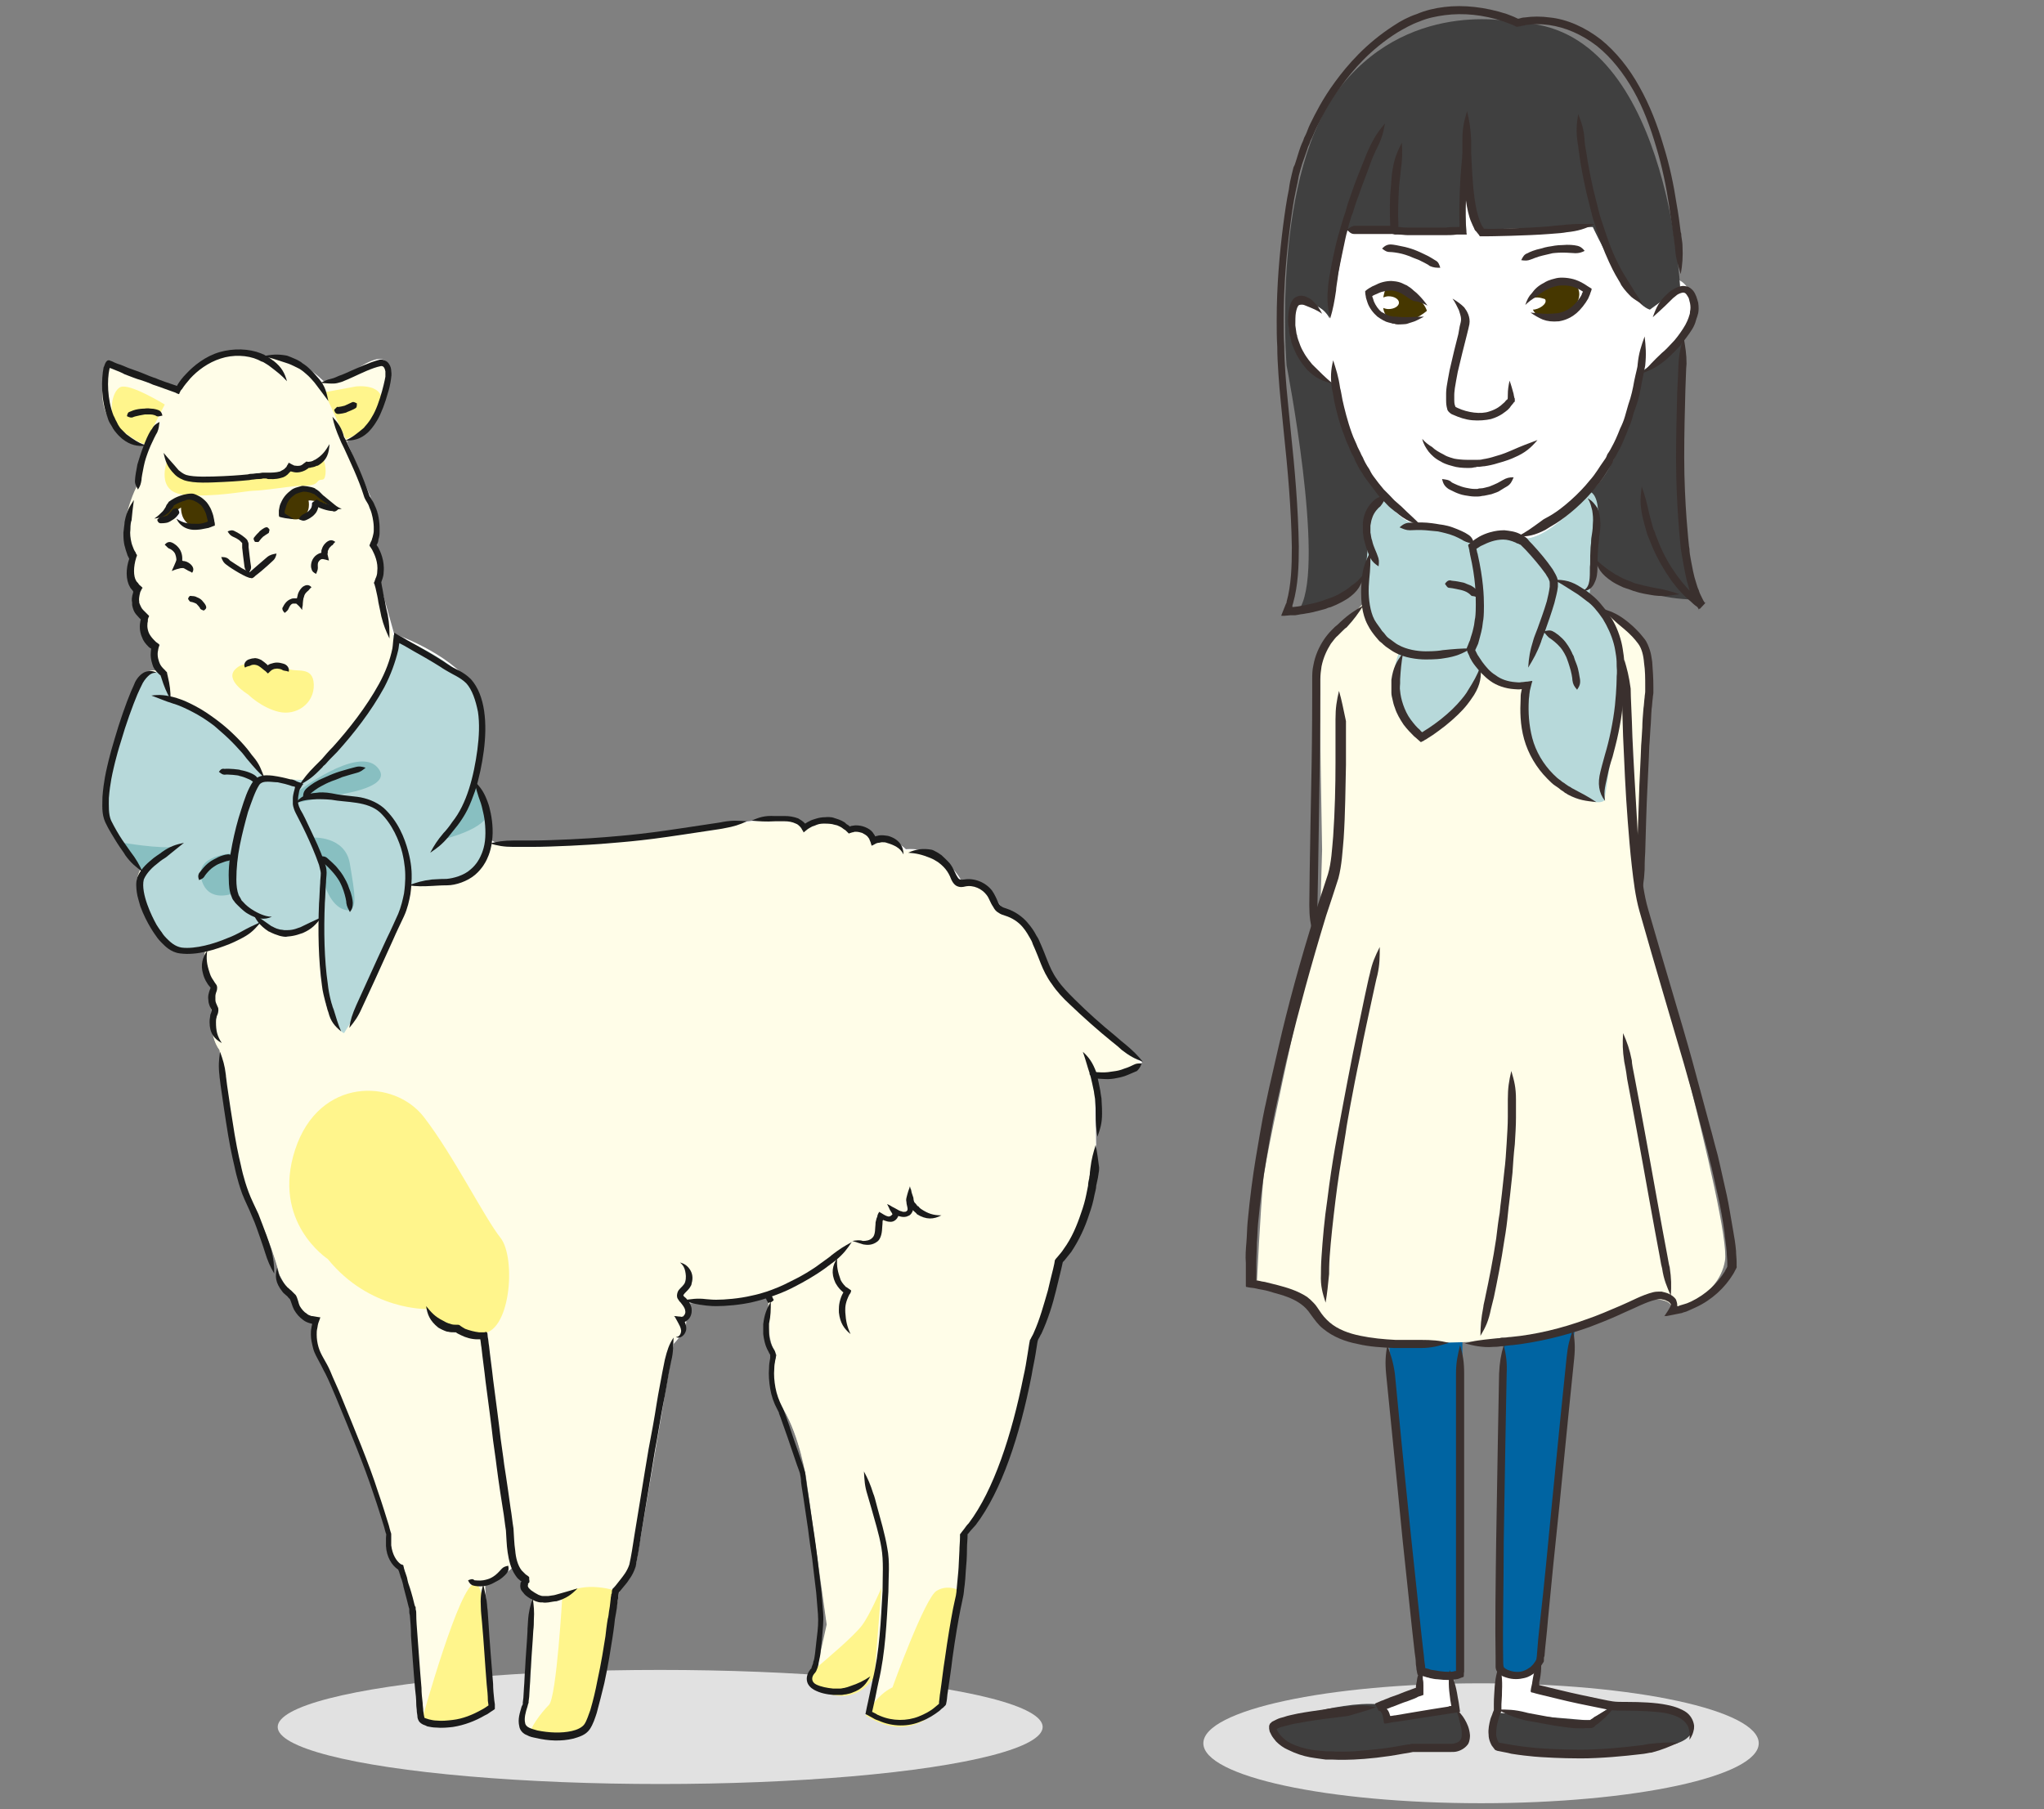 <?xml version="1.0" encoding="utf-8"?>
<!-- Generator: Adobe Illustrator 27.1.1, SVG Export Plug-In . SVG Version: 6.00 Build 0)  -->
<svg version="1.1" id="レイヤー_5" xmlns="http://www.w3.org/2000/svg" xmlns:xlink="http://www.w3.org/1999/xlink" x="0px"
	 y="0px" width="351.1px" height="310.8px" viewBox="0 0 351.1 310.8" style="enable-background:new 0 0 351.1 310.8;"
	 xml:space="preserve">
<rect x="0" y="0" width="351.1" height="310.8" fill="#808080" stroke="none"/>
<style type="text/css">
	.st0{fill:#E1E1E1;}
	.st1{fill:#FFFFFF;}
	.st2{fill:#463700;}
	.st3{fill:#0064A2;}
	.st4{fill:#404040;}
	.st5{fill:#FFFDE8;}
	.st6{fill:#B7D9DA;}
	.st7{fill:#3A302E;}
	.st8{fill:none;stroke:#3A302E;stroke-width:0.142;stroke-miterlimit:10;}
	.st9{fill:none;stroke:#231815;stroke-width:0.142;stroke-miterlimit:10;}
	.st10{fill:#FFF58C;}
	.st11{fill:#88BFC1;}
	.st12{fill:#1B1B1B;}
</style>
<ellipse class="st0" cx="113.4" cy="296.7" rx="65.7" ry="9.8"/>
<ellipse class="st0" cx="254.4" cy="299.5" rx="47.7" ry="10.3"/>
<g>
	<path class="st1" d="M228.2,53.7c0,0-4.4-5-5.6-3c-1.2,2-1.6,8,2.6,12.6s4.2,4.6,4.2,4.6s5,18.6,12.2,23.1s23.7,4.6,31.1-5.2
		c7.4-9.8,10.2-22.1,10.2-22.1s9.8-7,7.6-13s-9-1-9-1L273.1,34l-25.9-1.6l-17.8,4.2L228.2,53.7z"/>
	<path class="st1" d="M243.8,287.6v2.6L236,294c0,0,1.8,3.6,5.4,3.4c3.6-0.2,8.6-3.6,8.6-3.6l-0.4-7.8L243.8,287.6z"/>
	<polygon class="st1" points="257.5,285 257.5,294.8 273.9,297.7 277.7,293.8 263.9,290.6 264.3,284.2 	"/>
	<path id="XMLID_4414_" class="st2" d="M270.6,48.9c-2.6-2.7-6,0.7-6,0.7s-0.8,0.7-1.2,1.6c0.8-0.3,2,0.2,2,0.2
		c0.5,0.8-1.1,1.8-2.1,1.8c0.2,0.4,0.6,0.9,1.2,1.3C267.7,56.5,273.2,51.6,270.6,48.9z"/>
	<path id="XMLID_4409_" class="st3" d="M238.6,230.9L244,287c0,0,4.6,1.9,7,0.6l0.2-57.1L238.6,230.9z"/>
	<path id="XMLID_4408_" class="st3" d="M258.3,230.7l-0.6,56.3c0,0,3.4,2.2,6.6-0.4l6.2-58.3L258.3,230.7z"/>
	<path class="st2" d="M242,50c-2.7-1.7-3.9-0.7-3.9-0.7s-0.3,0.8-0.5,1.8c0.3-0.1,0.6-0.2,0.9-0.2c1,0,1.8,0.5,1.8,1.1
		s-0.8,1.1-1.8,1.1c-0.3,0-0.7-0.1-0.9-0.2c0.1,0.8,0.5,1.6,1.4,2c2.7,1.5,6.1-1.5,6.1-1.5S244.7,51.7,242,50z"/>
	<path class="st4" d="M236.8,292.8l1.4,2.8l12-2c0,0,2.2,4,1.4,5.6c-0.8,1.6-10.2,1.2-10.2,1.2s-22.3,5-22.7-4
		C218.6,296.3,229.4,292.2,236.8,292.8z"/>
	<path class="st4" d="M256.7,294.2c0,0-1.8,4.4,0.6,6c0,0,27.9,2.4,32.5-1.6c4.6-4-5.8-5.2-13.4-5.2l-3.2,2.2L256.7,294.2z"/>
	<path class="st4" d="M231.2,39.6l20.2-0.4l0.4-12.6c0,0,1.2,11.8,2.6,12.8l19.2-0.4c0,0,6,13,9.8,14.2l5.2-3.8
		c0,0-2.2-45.1-27.9-45.5c0,0-17.8-4.4-30.1,10.6c-12.4,15-9.6,48.3-9.6,48.3s6.6,33.7,2.4,41.5c0,0,9.8-2,11-5
		c1.2-3,1.2-4.2,1.2-4.2s-3.4-7.6,2.6-9.6c0,0-9-9.8-9-19.4c0,0-11.4-6.8-6.6-13.6c0,0,3.8-1.4,5.8,2.2L231.2,39.6z"/>
	<path class="st4" d="M281.9,63.9c0,0-3.2,16.8-8.8,20.5l1.2,4.4l-0.2,8c0,0,5.8,6,16.8,6.2c0,0-3.6-19-1.6-44.3L281.9,63.9z"/>
	<path class="st5" d="M234.2,103.6c0,0-7.6,8-7.6,10.7s0.5,31.7,0.5,31.7l-0.3,10.4c0,0-9.3,41-9.8,46.3c-0.5,5.3-1.1,17.6-1.1,17.6
		s7.4,1.9,9.6,4.5c2.1,2.7,3.1,6.5,25.6,5.8s31.6-7.4,31.6-7.4s6.1-0.5,4,2.7c0,0,8.5-2.7,9.6-9.3S281.7,154,281.7,154l1.6-39.9
		c0,0,0-5.6-6.9-8.5C269.5,102.6,234.2,103.6,234.2,103.6z"/>
	<path class="st6" d="M238,85.5c0,0-3.8,3-3.2,7c0.6,4-1.6,8.4-0.6,11.2c1,2.8,1.6,7,6.2,8.2c0,0-2.4,5,0.2,10.2
		c2.6,5.2,3.8,5.2,3.8,5.2s9.4-6.8,10-11.8c0,0,5.2,3.4,8,2.4c0,0-1.4,11.8,5.2,16.6c6.6,4.8,8,3,8,3s2-13.8,2.8-16.4
		c0.8-2.6,1.2-13.4-5.4-18.6l0.8-7.6c0,0,2-9-0.6-10.4c0,0-6.8,7.8-11,8c0,0-5.4-1.8-8.8,1.6c0,0-1.8-3.4-7.8-3.8
		C245.6,90.3,241.2,91.3,238,85.5z"/>
	<path class="st7" d="M260.6,92.2c1.8,0,3-0.2,4.9-1.2c0.3-0.2,0.8-0.5,1.8-1.1c1.9-1.2,4.8-3.6,6.8-6.2c1.1-1.2,1.8-2.5,2.4-3.4
		c0.3-0.4,0.5-0.8,0.6-1.1c0.1-0.3,0.2-0.4,0.2-0.4s0.3-0.5,0.7-1.3c0.5-0.8,0.9-1.9,1.5-3.3c0.2-0.7,0.6-1.3,0.8-2.1
		c0.2-0.7,0.4-1.5,0.7-2.2c0.5-1.4,0.8-2.9,1-4.1c0.3-1.5,0.5-2.5,0.6-3c0.2-2,0.1-3.2-0.1-5c-0.6,1.7-1,2.8-1.2,4.8
		c0,0.5-0.3,1.4-0.6,2.9c-0.2,1.2-0.5,2.6-1,4c-0.2,0.7-0.4,1.4-0.6,2.1c-0.2,0.7-0.5,1.4-0.8,2c-0.5,1.3-1,2.4-1.4,3.1
		c-0.4,0.8-0.7,1.2-0.7,1.2s-0.1,0.1-0.2,0.4c-0.1,0.3-0.3,0.6-0.6,1c-0.6,0.8-1.3,2.1-2.3,3.2c-1.9,2.4-4.7,4.8-6.5,5.9
		c-1,0.6-1.5,0.8-1.7,1C263.1,90.7,262.2,91.4,260.6,92.2z"/>
	<path class="st7" d="M229,61.9c-0.4,1.7-0.5,2.9-0.2,5c0.1,0.3,0.2,0.9,0.4,2.1c0.3,1.4,0.9,3.9,1.7,5.8c0.3,1,0.8,1.9,1,2.5
		c0.3,0.7,0.5,1,0.5,1s0.2,0.3,0.4,0.9c0.3,0.5,0.6,1.3,1.2,2.1c0.2,0.4,0.5,0.8,0.8,1.2c0.3,0.4,0.6,0.8,0.9,1.2
		c0.3,0.4,0.6,0.8,0.9,1.2c0.3,0.4,0.6,0.7,0.9,1c0.6,0.6,1,1.1,1.4,1.4c0.4,0.3,0.7,0.6,0.9,0.7c1.6,1.4,2.8,1.8,4.4,2.4
		c-1.2-1.3-2.1-2-3.5-3.4c-0.2-0.2-0.5-0.4-0.8-0.7c-0.4-0.3-0.8-0.8-1.3-1.3c-0.3-0.3-0.6-0.6-0.9-0.9c-0.3-0.4-0.6-0.7-0.9-1.1
		c-0.3-0.4-0.6-0.8-0.9-1.2c-0.3-0.4-0.5-0.8-0.7-1.2c-0.5-0.7-0.9-1.5-1.1-2c-0.3-0.5-0.4-0.8-0.4-0.8s-0.2-0.4-0.5-1
		c-0.2-0.6-0.7-1.5-1-2.4c-0.7-1.9-1.3-4.3-1.6-5.7c-0.2-1.1-0.3-1.7-0.4-2C229.9,64.6,229.5,63.5,229,61.9z"/>
	<path class="st7" d="M249.5,51.3c0.5,0.7,0.8,1.4,1.1,2c0.2,0.7,0.5,1.3,0.3,2.1c-0.1,0.3-0.2,0.8-0.4,2c-0.4,1.5-1,4-1.5,6.2
		c-0.2,1.1-0.4,2.1-0.5,2.8c-0.1,0.7-0.1,1.2-0.1,1.2s0,0.4,0,1.1c0,0.3,0,0.7,0.1,1.2c0,0.1,0.1,0.3,0.1,0.4c0,0.1,0.1,0.3,0.3,0.5
		c0.4,0.4,0.6,0.4,0.8,0.5c0.9,0.4,2,0.8,3.2,0.9c1.1,0.1,2.3,0,3.2-0.2c1.7-0.5,2.5-1.3,2.9-1.6c0.2-0.2,0.4-0.4,0.5-0.6l0.5-0.6
		c0-0.1,0.1-0.1,0.2-0.2l0-0.3c0-0.2,0-0.3-0.1-0.4c0-0.2-0.1-0.4-0.1-0.6c-0.2-0.7-0.4-1.5-0.7-2.3c-0.2,0.9-0.3,1.6-0.3,2.4
		c0,0.3,0,1-0.1,0.8c0,0-0.1,0.1-0.1,0.1l-0.2,0.2c-0.1,0.2-0.3,0.3-0.5,0.5c-0.3,0.3-1,0.9-2.3,1.3c-1.4,0.5-3.7,0.2-5.4-0.6
		c-0.6-0.3-0.3-0.1-0.5-0.5c-0.1-0.3-0.1-0.7-0.1-0.9c0-0.6,0-0.9,0-0.9s0-0.4,0.1-1.1c0.1-0.7,0.3-1.7,0.5-2.8
		c0.5-2.1,1.1-4.6,1.5-6.1c0.3-1.1,0.4-1.7,0.5-2.1c0.1-0.6,0-1.2-0.2-1.7c-0.2-0.5-0.4-0.8-0.7-1.2
		C250.9,52.2,250.3,51.8,249.5,51.3z"/>
	<path class="st7" d="M261.3,44.7c0.7,0.1,1.1,0.1,1.6-0.1c0.3-0.1,1.2-0.5,2.1-0.7c0.9-0.2,1.7-0.4,1.7-0.4s0.8-0.1,1.7-0.1
		c0.9,0,1.9,0.1,2.2,0.1c0.6,0,1-0.1,1.6-0.4c-0.4-0.5-0.8-0.8-1.4-0.9c-0.4-0.1-1.4-0.2-2.4-0.1c-1,0-1.9,0.2-1.9,0.2
		s-0.9,0.1-1.8,0.4c-1,0.2-2,0.6-2.3,0.8C261.8,43.7,261.6,44.1,261.3,44.7z"/>
	<path class="st7" d="M247.4,46c-0.2-0.6-0.3-1-0.9-1.3c-0.3-0.2-1.1-0.7-2-1.1c-0.8-0.4-1.6-0.7-1.6-0.7s-0.8-0.3-1.7-0.5
		c-0.9-0.2-1.9-0.4-2.3-0.4c-0.6,0-1,0.2-1.5,0.7c0.5,0.4,0.8,0.6,1.4,0.6c0.3,0,1.2,0.1,2,0.3c0.8,0.2,1.5,0.5,1.5,0.5
		s0.7,0.3,1.5,0.6c0.8,0.4,1.6,0.8,1.8,1C246.3,46,246.7,46,247.4,46z"/>
	<path class="st7" d="M244.3,75.4c0.2,0.9,0.6,1.5,1.1,2.2c0.5,0.6,1.1,1.2,2.1,1.7c0.3,0.2,0.9,0.5,2.1,0.8
		c0.6,0.2,1.6,0.3,2.5,0.3c0.4,0,0.8,0,1.1-0.1c0.3,0,0.5-0.1,0.5-0.1s0.1,0,0.4,0c0.2,0,0.6-0.1,0.9-0.1c0.7-0.1,1.6-0.3,2.2-0.5
		c1.5-0.4,2.5-0.8,2.9-1c1.9-0.8,2.9-1.7,4-3c-1.6,0.6-2.7,1-4.5,1.8c-0.5,0.2-1.3,0.6-2.8,1c-0.6,0.2-1.4,0.4-2.1,0.5
		c-0.3,0.1-0.7,0.1-0.9,0.1c-0.2,0-0.4,0-0.4,0s-0.2,0-0.4,0c-0.3,0-0.6,0-1,0c-0.8,0-1.7-0.1-2.2-0.2c-1.1-0.3-1.5-0.5-1.8-0.7
		c-0.8-0.4-1.5-0.8-2-1.3C245.5,76.5,244.9,76.1,244.3,75.4z"/>
	<path class="st7" d="M247.7,82.3c0.2,0.8,0.4,1.2,1.1,1.7c0.4,0.2,1.6,0.9,2.8,1.1c0.6,0.1,1.2,0.2,1.6,0.2c0.4,0,0.7,0,0.7,0
		s0.3,0,0.7-0.1c0.4,0,1-0.2,1.6-0.3c0.6-0.2,1.2-0.4,1.6-0.7c0.5-0.3,0.8-0.5,1-0.6c0.7-0.4,0.9-0.9,1.2-1.6
		c-0.8,0-1.2,0.1-1.9,0.5c-0.2,0.1-0.5,0.3-0.9,0.5c-0.4,0.2-0.9,0.4-1.4,0.6c-0.5,0.1-1,0.3-1.4,0.3c-0.4,0-0.6,0.1-0.6,0.1
		s-0.2,0-0.6,0c-0.4,0-0.9-0.1-1.4-0.2c-1-0.2-2-0.7-2.4-0.9C248.9,82.4,248.4,82.4,247.7,82.3z"/>
	<path class="st7" d="M245.2,52.5c-0.5-0.7-1-1.3-1.5-1.8c-0.3-0.3-0.5-0.5-0.9-0.8c-0.3-0.3-0.7-0.6-1.2-0.9
		c-0.4-0.1-0.9-0.6-2.3-0.7c-0.7-0.1-2,0.1-2.9,0.6c-0.5,0.2-0.9,0.4-1.2,0.6c-0.5,0.3-0.8,0.6-0.7,0.6c0,0,0,0.4,0.1,0.8
		c0,0.3,0.2,0.7,0.3,1.1c0.3,0.9,1,1.8,1.7,2.4c0.7,0.5,1.4,0.9,1.9,1c0.3,0.1,0.5,0.1,0.7,0.2c0.2,0,0.4,0,0.5,0.1
		c0.6,0.1,1,0,1.5,0c0.5,0,0.8-0.2,1.2-0.3c0.8-0.2,1.4-0.6,2.2-1c-1.8,0-2.9,0.2-4.8,0c-0.1,0-0.3,0-0.4,0c-0.2,0-0.3-0.1-0.6-0.1
		c-0.4-0.1-0.9-0.4-1.5-0.7c-0.5-0.4-1-1.1-1.3-1.8c-0.1-0.3-0.2-0.7-0.3-0.9c0-0.1,0,0,0,0c0,0,0,0,0,0c0.2-0.2,0.6-0.3,1-0.5
		c0.8-0.4,1.8-0.5,2.3-0.5c1,0.1,1.4,0.4,1.7,0.5c0.7,0.4,1.4,1,2.1,1.3C243.7,51.8,244.4,52.1,245.2,52.5z"/>
	<path class="st7" d="M262,52.4c0.6-0.6,1.2-1,1.8-1.4c0.6-0.4,1.2-0.9,2-1.3c0.3-0.1,0.7-0.4,1.8-0.6c0.7-0.1,1.8-0.1,2.7,0.2
		c0.9,0.3,1.6,0.8,1.6,0.8l0,0c0,0,0,0,0,0c0,0.1-0.2,0.3-0.2,0.5c-0.4,0.8-1.1,1.6-1.7,2.1c-1.1,0.9-2,1-2.4,1.1
		c-1.8,0.2-2.9,0.1-4.7-0.1c0.7,0.5,1.4,0.9,2.1,1.2c0.8,0.3,1.6,0.4,2.8,0.3c0.5-0.1,1.7-0.3,3-1.4c0.7-0.6,1.5-1.6,2-2.5
		c0.1-0.3,0.2-0.4,0.3-0.7c0.1-0.4,0.3-0.7,0.3-1c-0.5-0.3-0.8-0.5-0.8-0.5c0,0-0.8-0.6-1.9-1c-1.1-0.4-2.6-0.5-3.4-0.3
		c-1.3,0.3-1.8,0.6-2.1,0.8c-1,0.5-1.6,1.1-2.1,1.8C262.6,50.9,262.3,51.5,262,52.4z"/>
	<path class="st7" d="M283.9,54.5c1.9-1.7,2.7-2.5,3.5-3.3c0.1-0.1,0.3-0.2,0.5-0.4c0.2-0.2,0.6-0.4,1-0.5c0.3-0.1,0.6,0,0.8,0.3
		c0.1,0.2,0.3,0.4,0.4,0.7c0.1,0.3,0.1,0.5,0.2,0.8c0.1,0.5,0.1,1,0,1.4c0,0.4-0.1,0.6-0.1,0.6s-0.2,0.8-0.7,1.7
		c-0.5,0.9-1.3,2-1.9,2.7c-1,1.1-1.7,1.8-2.1,2.1c-1.5,1.4-2.2,2.2-3.4,3.5c1.7-0.6,2.8-1.2,4.3-2.5c0.4-0.4,1.1-1,2.2-2.2
		c0.6-0.8,1.5-1.9,2.1-2.9c0.3-0.5,0.5-1,0.6-1.4c0.1-0.4,0.2-0.6,0.2-0.6s0.1-0.3,0.2-0.7c0.1-0.5,0.1-1.1,0-1.8
		c-0.2-0.7-0.4-1.5-0.9-2.1c-0.3-0.3-0.6-0.6-1.1-0.7c-0.4-0.1-0.8-0.1-1.1,0c-0.8,0.2-1.1,0.5-1.5,0.7c-0.3,0.2-0.5,0.4-0.6,0.5
		C285,51.7,284.5,52.8,283.9,54.5z"/>
	<path class="st7" d="M288.7,47.1c0.3-1.7,0.4-2.9,0.3-5c0-0.3-0.1-0.9-0.2-1.6c0-0.2,0-0.4-0.1-0.6c-0.2-1.6-0.4-3.2-0.7-4.8
		c-0.5-3.3-1.2-6.7-2.3-10.2c-1-3.4-2.3-6.8-4.1-10c-1.7-3.1-4-6-6.6-8.1c-2.7-2.1-5.8-3.5-8.8-3.8c-1.5-0.2-2.9-0.2-4.3,0
		c-0.3,0-0.7,0.1-1,0.2l-0.2,0c0,0,0,0,0,0l-0.2-0.1c-0.6-0.3-1.2-0.5-1.7-0.7c-3.7-1.2-7.4-1.6-10.7-1.2c-1.7,0.2-3.3,0.6-4.7,1.2
		c-1.5,0.5-2.8,1.2-4,2c-4.8,3.1-7.9,6.7-10.1,9.7c-2.2,3-3.4,5.5-4.2,7.1c-0.4,0.8-0.6,1.5-0.8,1.9c-0.2,0.4-0.3,0.6-0.3,0.6
		s-0.1,0.4-0.4,1c-0.3,0.7-0.6,1.7-1,3c-0.1,0.3-0.2,0.7-0.4,1c-0.1,0.4-0.2,0.8-0.3,1.2c-0.2,0.8-0.4,1.7-0.5,2.6
		c-0.4,1.9-0.7,4-1,6.3c-0.6,4.7-1.1,10.2-1.1,16.2c0,1.5,0,3,0.1,4.6c0,1.6,0.1,3.1,0.2,4.7c0.2,3.2,0.6,6.5,0.9,9.8
		c0.7,6.6,1.3,13.3,1.4,19.9c0,3.3-0.1,6.5-0.9,9.4c0,0.1,0,0.2-0.1,0.3l-0.2,0.5l-0.4,1l-0.2,0.5c0,0,0,0,0,0.1l0.1,0l0.1,0l0.3,0
		l1.1-0.1l0.5,0l0.3,0l0.6-0.1c0.4-0.1,0.8-0.1,1.2-0.2c0.8-0.1,1.5-0.3,2.3-0.5c0.4-0.1,0.7-0.2,1.1-0.3l0.5-0.2l0.4-0.1
		c1.3-0.5,2.3-1.1,2.8-1.4c1.8-1.2,2.6-2.5,2.8-4.2c-0.3,0.3-0.5,0.6-0.8,0.9c-0.3,0.3-0.5,0.5-0.8,0.7c-0.3,0.2-0.6,0.4-0.9,0.7
		c-0.3,0.2-0.7,0.5-1.1,0.7c-0.4,0.3-1.3,0.8-2.6,1.2l-0.3,0.1l-0.5,0.2c-0.3,0.1-0.7,0.2-1,0.3c-0.7,0.2-1.4,0.3-2.2,0.5
		c-0.4,0.1-0.7,0.1-1.1,0.2l-0.9,0.1c0,0,0,0,0-0.1l0-0.1l0-0.1l0.1-0.3c0.9-3.2,1-6.5,1-9.8c-0.1-6.6-0.7-13.4-1.4-20
		c-0.3-3.3-0.7-6.6-0.9-9.7c-0.1-1.6-0.2-3.2-0.2-4.7c-0.1-1.5-0.1-3.1-0.1-4.6c0-6,0.5-11.4,1.1-16c0.3-2.3,0.6-4.4,1-6.2
		c0.2-0.9,0.4-1.8,0.5-2.5c0.1-0.4,0.2-0.7,0.3-1.1c0.1-0.3,0.2-0.7,0.3-1c0.4-1.2,0.8-2.2,1-2.9c0.3-0.6,0.4-1,0.4-1
		s0.1-0.2,0.3-0.6c0.2-0.4,0.4-1,0.8-1.8c0.8-1.6,2-4,4.1-6.9c2.1-2.9,5.1-6.4,9.7-9.3c1.2-0.7,2.4-1.4,3.8-1.9
		c1.4-0.6,2.9-0.9,4.4-1.1c3.1-0.4,6.6-0.1,10.1,1.1c0.5,0.2,1.1,0.4,1.6,0.6l0.6,0.3c0.3,0,0.6-0.1,0.7-0.1
		c0.3-0.1,0.6-0.1,0.9-0.2c1.2-0.2,2.6-0.2,4,0c2.8,0.4,5.6,1.6,8.2,3.6c2.5,2,4.6,4.7,6.3,7.7c1.7,3,2.9,6.3,3.9,9.7
		c1,3.3,1.7,6.7,2.2,10c0.2,1.6,0.5,3.2,0.7,4.8c0,0.2,0,0.4,0.1,0.6c0.1,0.7,0.1,1.2,0.2,1.5C287.8,44.3,288.2,45.4,288.7,47.1z"/>
	<g id="XMLID_00000082362108667966574070000007670603083827752885_">
		<path class="st8" d="M246.2,104.3"/>
	</g>
	<path class="st7" d="M238.3,231.1c-0.3,1.7-0.4,2.9-0.2,5c0.4,4.2,1.7,16.7,2.8,28.2c0.8,7.4,1.5,14.4,2.1,19.6
		c0.1,0.7,0.2,1.3,0.2,1.9c0,0.3,0.1,0.6,0.1,0.9c0,0.2,0.1,0.4,0.1,0.6l0.1,0.4c0.1,0.1,0.2,0.1,0.4,0.1c0.6,0.2,0.7,0.2,1,0.3
		c0.2,0.1,0.5,0.1,0.7,0.2c0.5,0.1,0.9,0.2,1.3,0.2c1.5,0.2,2.5,0.1,2.5,0.1s0.2,0,0.7-0.1c0.1,0,0.2,0,0.5-0.1
		c0.2-0.1,0.5-0.2,0.8-0.3c0.1-0.2,0-0.6,0.1-0.9c0-0.2,0-0.4,0-0.6c0-1.5,0-3.6,0-6.3c0-5.2,0-12.3,0-19.7c0-10,0-21,0-24.6
		c0-2-0.2-3.2-0.7-4.9c-0.4,1.7-0.7,2.9-0.7,4.9c0,3.6,0,14.6,0,24.6c0,7.4,0,14.5,0,19.7c0,2.6,0,4.8,0,6.3c0,0.2,0,0.3,0,0.5h0
		c0,0,0.1,0-0.2,0c-0.3,0.1-0.5,0.1-0.5,0.1s-0.8,0.1-2.2-0.1c-0.4-0.1-0.7-0.1-1.2-0.2c-0.2,0-0.4-0.1-0.7-0.2
		c-0.2,0-0.6-0.2-0.5-0.1l0,0l0-0.2c0-0.3-0.1-0.6-0.1-0.8c-0.1-0.6-0.1-1.2-0.2-1.8c-0.6-5.2-1.3-12.2-2.1-19.6
		c-1.2-11.5-2.4-24-2.8-28.2C239.3,233.9,238.9,232.8,238.3,231.1z"/>
	<path class="st7" d="M258.3,231.1c-0.5,1.7-0.7,2.9-0.8,4.9c-0.1,4.3-0.3,17-0.5,28.7c-0.1,7.5-0.2,14.7-0.1,20c0,0.3,0,0.7,0,1
		c0,0.2,0,0.4,0,0.6c0,0.2,0,0.3,0.1,0.6c0.2,0.5,0.6,0.7,0.8,0.9c0.3,0.2,0.6,0.3,0.9,0.4c1.2,0.4,2.3,0.3,3.1,0.1
		c0.9-0.2,1.4-0.6,1.8-0.9c0.4-0.3,0.5-0.5,0.5-0.5s0.2-0.2,0.5-0.5c0.1-0.2,0.3-0.5,0.5-0.8c0.1-0.1,0.1-0.3,0.1-0.4
		c0-0.1,0-0.2,0-0.2c0-0.2,0-0.3,0.1-0.5c0.1-1.5,0.4-3.7,0.6-6.3c0.5-5.3,1.2-12.4,2-19.9c1-10.1,2.1-21.2,2.5-24.9
		c0.2-2,0.1-3.2-0.2-5c-0.6,1.7-0.9,2.8-1.1,4.8c-0.4,3.7-1.5,14.7-2.5,24.9c-0.7,7.5-1.4,14.6-2,19.9c-0.3,2.6-0.5,4.8-0.6,6.3
		c0,0.3-0.1,0.6-0.1,0.8c-0.1,0.2-0.2,0.4-0.3,0.5c-0.2,0.3-0.3,0.4-0.3,0.4c0,0-0.1,0.1-0.4,0.4c-0.3,0.2-0.7,0.5-1.3,0.7
		c-0.6,0.2-1.5,0.2-2.3-0.1c-0.4-0.1-0.9-0.4-1-0.6c-0.1-0.3-0.1-0.9-0.1-1.6c-0.1-5.3,0.1-12.5,0.1-20c0.2-11.7,0.4-24.5,0.5-28.7
		C258.9,234,258.7,232.8,258.3,231.1z"/>
	<path class="st7" d="M244.1,286c-0.2,0.8-0.4,1.4-0.6,2.1c-0.1,0.3-0.1,0.7-0.2,1.1c-0.1,0.3-0.1,1-0.1,0.8l0,0c0,0,0,0-0.1,0
		c-0.3,0.1-0.8,0.3-1.9,0.7c-0.7,0.3-1.5,0.6-2.4,0.9c-0.4,0.2-0.8,0.3-1.2,0.5c-0.4,0.1-0.7,0.3-1,0.4c-0.2,0.1-0.3,0.1-0.4,0.2
		c0,0.1,0,0.1,0.1,0.2c0.1,0.2,0.1,0.3,0.2,0.4c0-0.1,0,0,0,0c0.1,0.2,0.2,0.4,0.1,0.2c0.1,0.1,0.1,0.3,0.2,0.4
		c0.1,0,0.2,0.1,0.3,0.1c0,0,0.1,0,0.1,0.1l0,0c0,0.1,0.1,0.1,0,0c0.3,0.4,0.3,0.6,0.5,1.7c0,0.1,0,0.2,0.1,0.3c0.1,0,0.2,0,0.3,0
		c0.2,0,0.4-0.1,0.5-0.1c0.2,0,0.4-0.1,0.6-0.1c0.5-0.1,0.7-0.1,0.7-0.1s5.9-0.9,9.1-1.4c0.9-0.1,1.7-0.3,1.8-0.3
		c-0.2-1.4-0.3-2.1-0.4-2.5c-0.3-2-0.7-3.1-1.4-4.7c-0.2,1.8-0.2,2.9,0.1,5c0,0.2,0.1,0.5,0.2,1.2l0,0c0,0,0.1,0-0.1,0
		c-0.1,0-0.3,0-0.4,0.1c-3.3,0.5-9.1,1.5-9.1,1.5s-0.2,0-0.7,0.1c-0.1,0-0.1,0-0.2,0c-0.1,0,0,0,0,0l0,0c0,0,0,0.1-0.1-0.3
		c-0.1-0.3-0.2-0.6-0.5-0.9c0.1,0.1,0.1,0.1,0,0c-0.1-0.1,0,0,0,0c0,0,0,0,0,0l0,0c0.4-0.1,0.7-0.3,1.1-0.4c0.8-0.3,1.7-0.7,2.4-0.9
		c1.1-0.4,1.6-0.6,1.9-0.8c0.3-0.1,0.6-0.2,0.9-0.3c0-1,0-1.2,0-1.6c0-0.4,0-0.7-0.1-1.1C244.4,287.4,244.3,286.8,244.1,286z"/>
	<path class="st7" d="M236.4,293.3c-1.7-0.3-2.9-0.4-5-0.1c-0.3,0-0.7,0.1-1.2,0.1c-0.8,0.1-1.8,0.2-2.8,0.4
		c-1.4,0.2-2.9,0.4-4.5,0.7c-0.8,0.2-1.6,0.3-2.4,0.6c-0.4,0.1-0.8,0.2-1.2,0.4c-0.2,0.1-0.4,0.2-0.6,0.3l-0.2,0.1l-0.2,0.2
		c-0.2,0.1-0.2,0.3-0.3,0.5c0,0.1,0,0.2,0,0.3l0,0.1c0,0,0,0,0,0l0,0l0,0.1l0.1,0.5c0.1,0.2,0.2,0.4,0.3,0.6
		c0.2,0.4,0.5,0.7,0.8,1.1c0.6,0.6,1.3,1.1,2,1.4c1.4,0.7,2.7,1.1,3.8,1.3c1.1,0.2,2.1,0.3,2.7,0.4c0.3,0,0.6,0,0.8,0
		c0.2,0,0.3,0,0.3,0s1.5,0.1,3.7,0c2.3-0.1,5.3-0.4,8.5-1l1.2-0.2l0.5-0.1h0.6c0.8,0,1.6,0,2.4,0c0.8,0,1.6,0,2.3,0
		c0.4,0,0.7,0,1.1,0c0.4,0,0.9,0,1.2-0.1c0.8-0.2,1.5-0.7,1.9-1.3c0.3-0.6,0.3-1.2,0.3-1.5c-0.1-1.2-0.5-2-0.9-2.7
		c-0.4-0.7-0.9-1.2-1.5-1.9c0.2,0.8,0.5,1.5,0.6,2.2c0.2,0.7,0.4,1.4,0.4,2.3c0,0.4-0.1,1.3-1.2,1.5c-0.2,0.1-0.5,0.1-0.9,0.1
		c-0.4,0-0.7,0-1.1,0c-0.8,0-1.5,0-2.3,0c-0.8,0-1.6,0-2.4,0h-0.6c-0.2,0-0.3,0-0.4,0.1l-0.3,0l-1.2,0.2c-3.1,0.6-6.1,0.8-8.3,1
		c-2.2,0.1-3.6,0-3.6,0s-0.1,0-0.3,0c-0.2,0-0.4,0-0.7,0c-0.6-0.1-1.5-0.1-2.6-0.3c-1.1-0.2-2.3-0.5-3.5-1.1
		c-0.6-0.3-1.1-0.7-1.6-1.2c-0.2-0.2-0.4-0.5-0.6-0.8c-0.1-0.1-0.1-0.3-0.2-0.4l0-0.1l0,0l0,0l0,0l0,0l0.1,0
		c0.1-0.1,0.3-0.1,0.4-0.2c0.3-0.1,0.7-0.2,1.1-0.3c0.7-0.2,1.5-0.4,2.3-0.5c1.5-0.3,3-0.5,4.4-0.7c1.8-0.2,3.2-0.4,4-0.5
		C233.6,294.2,234.8,293.9,236.4,293.3z"/>
	<path class="st7" d="M288.3,299.4c-1.8-0.1-2.9,0-4.9,0.2c-0.3,0-0.9,0.2-2,0.3c-2.4,0.3-6.4,0.7-9.9,0.7c-3.5,0-6.3-0.2-6.3-0.2
		s-2.4-0.1-5.4-0.6c-0.7-0.1-1.6-0.3-2.3-0.4l0,0c0,0,0,0,0,0l-0.1-0.1c-0.1-0.1-0.1-0.3-0.2-0.4c-0.1-0.3-0.2-0.6-0.2-1
		c0-0.7,0.1-1.5,0.3-2.2c0.1-0.4,0.2-0.7,0.3-1c0.1-0.2,0.1-0.3,0.2-0.5c0,0,0.1-0.2,0.1-0.4l0-0.3c0-0.3,0-0.5,0-0.7
		c0.1-1.3,0.1-1.9,0.1-2.3c0.1-2-0.1-3.2-0.4-4.9c-0.5,1.7-0.8,2.8-0.9,4.9c0,0.4-0.1,1-0.1,2.3c0,0.2,0,0.5,0,0.7
		c0,0.1,0,0.2,0,0.2c0,0,0,0,0,0.1c-0.1,0.2-0.1,0.3-0.2,0.5c-0.1,0.4-0.3,0.7-0.4,1.1c-0.2,0.8-0.4,1.7-0.3,2.6
		c0,0.5,0.1,0.9,0.3,1.4c0.1,0.2,0.2,0.5,0.4,0.7l0.3,0.4c0.1,0.2,0.3,0.2,0.5,0.3c0.9,0.2,1.7,0.3,2.4,0.5c3.1,0.5,5.5,0.6,5.5,0.6
		s2.9,0.2,6.4,0.2c3.5,0,7.6-0.4,10.1-0.7c1.2-0.1,1.7-0.3,2.1-0.3C285.6,300.6,286.7,300.1,288.3,299.4z"/>
	<path class="st7" d="M264.6,284.3c-0.7,1.6-1.1,2.7-1.4,4.7c0,0.2-0.1,0.5-0.2,1c0,0.3-0.3,0.8,0.3,0.8c0.3,0.1,0.7,0.2,1.1,0.3
		c1.7,0.4,4.4,1.1,6.8,1.6c2.4,0.5,4.4,0.9,4.4,0.9s0.4,0.1,1.1,0.2c0.8,0.1,1.7,0.1,2.8,0.1c2.1,0,4.7,0.1,6.5,0.4
		c1.5,0.3,2.3,0.7,2.6,0.9c0.8,0.5,1.1,0.9,1.4,1.5c0.2,0.6,0.3,1.3,0.2,2.2c0.5-0.7,0.8-1.5,0.8-2.4c-0.1-0.9-0.6-1.9-1.6-2.5
		c-0.5-0.3-1.5-0.8-3.1-1.1c-1.9-0.4-4.6-0.5-6.7-0.5c-1.1,0-2,0-2.6-0.1c-0.7-0.1-1.1-0.2-1.1-0.2s-2-0.4-4.3-0.9
		c-2.4-0.5-5.1-1.2-6.8-1.6c-0.1,0-0.3-0.1-0.4-0.1l0,0l0,0l0,0c0-0.1,0-0.1,0-0.2c0-0.1,0-0.2,0-0.3
		C264.8,287.3,264.8,286.1,264.6,284.3z"/>
	<path class="st7" d="M257.2,293.7c1.6,0.8,2.6,1.3,4.6,1.8c0.3,0.1,0.9,0.2,2.1,0.4c1,0.2,3.3,0.6,3.3,0.6s2,0.3,3.1,0.4
		c0.8,0,1.5,0.1,2,0c0.3,0,0.5,0,0.7,0c0.2,0,0.4,0,0.6-0.1c0.1,0,0.2-0.1,0.3-0.2l0.2-0.2l0.3-0.2c0.2-0.1,0.3-0.3,0.5-0.4
		c0.3-0.3,0.6-0.5,0.9-0.8c0.5-0.5,1-1.1,1.6-1.8c-0.8,0.3-1.5,0.6-2.2,1c-0.3,0.2-0.7,0.4-1,0.6c-0.2,0.1-0.4,0.2-0.6,0.4
		c-0.2,0.1-0.5,0.3-0.4,0.3c-0.3,0-1.3,0.1-2.8,0c-1.1-0.1-3-0.3-3-0.3s-2.3-0.4-3.3-0.6c-1.1-0.2-1.7-0.3-2-0.4
		C260.1,293.7,259,293.7,257.2,293.7z"/>
	<path class="st9" d="M253.4,38.1"/>
	<path class="st7" d="M252.4,21.8c-0.6,1.6-1,2.8-1.2,4.8c0,0.3-0.1,0.9-0.2,2.1c-0.2,2.3-0.4,6.2-0.3,9.6c0,0.2,0,0.4,0,0.6
		c0,0.1,0,0,0,0.1l0,0c0,0,0.1,0-0.1,0l-0.3,0c-0.7,0-1.4,0-1.9,0.1c-1.1,0-1.8,0-1.8,0s-0.7,0-2.1,0c-0.7,0-1.5,0-2.5,0
		c-0.5,0-1,0-1.6-0.1l-0.2,0c-0.1,0,0,0,0,0l0,0l0,0c0-0.1,0-0.3,0-0.5c-0.1-1.8,0-4.5,0.1-6.1c0.1-1.5,0.3-2.5,0.3-3
		c0.3-2,0.3-3.2,0.2-4.9c-0.8,1.6-1.3,2.7-1.6,4.7c-0.1,0.5-0.2,1.5-0.3,3.1c-0.2,1.7-0.2,4.4-0.1,6.3c0,0.2,0,0.3,0,0.5
		c0,0.3,0.1,0.6,0.1,0.9c0,0.2,0.2,0.1,0.3,0.2l0.4,0.1c0.1,0,0.3,0,0.4,0l0.2,0c0.6,0,1.1,0.1,1.6,0.1c1,0,1.9,0,2.6,0
		c1.4,0,2.1,0,2.1,0s0.7,0,1.8,0c0.6,0,1.2,0,1.9-0.1c0.3,0,0.5,0,0.8,0l0.6,0l0.3,0c0.1,0,0-0.2,0-0.3c0-0.6-0.1-1.1-0.1-1.7
		c-0.1-3.3,0.1-7.2,0.3-9.4c0.1-1.2,0.1-1.7,0.2-2.1C252.7,24.7,252.6,23.5,252.4,21.8z"/>
	<path class="st7" d="M231.4,39.5c0.4,0.4,0.7,0.7,1.2,0.7c0.5,0,3.2,0,3.2,0s2.6,0,3.2,0c0.5,0,0.8-0.2,1.2-0.7
		c-0.4-0.4-0.7-0.7-1.2-0.7c-0.5,0-3.2,0-3.2,0s-2.6,0-3.2,0C232.1,38.9,231.8,39.1,231.4,39.5z"/>
	<path class="st7" d="M252,19.1c-0.5,1.7-0.8,2.8-0.8,4.9c0,0.3,0,0.9,0,2.1c0,2,0.1,5.4,0.6,8.3c0.2,1.4,0.5,2.8,0.9,3.7
		c0.2,0.5,0.4,0.9,0.5,1.1c0.1,0.3,0.2,0.4,0.2,0.4s0,0,0.2,0.2c0.1,0.1,0.2,0.3,0.4,0.5c0.1,0.1,0.1,0.2,0.2,0.3c0.1,0,0.2,0,0.4,0
		c0.2,0,0.4,0,0.6,0c0.7,0,7.1-0.1,10.9-0.4c1.6-0.1,2.5-0.2,3-0.3c2-0.2,3.2-0.6,4.8-1.4c-1.8,0-2.9-0.1-4.9,0.1
		c-0.5,0.1-1.5,0.1-3,0.3c-3.7,0.3-10.1,0.5-10.8,0.4c-0.5,0-0.2,0-0.3,0c0,0-0.1-0.1-0.1-0.2c-0.1-0.1-0.1-0.1-0.1-0.1
		c0,0-0.3-0.4-0.6-1.3c-0.3-0.8-0.6-2.1-0.8-3.5c-0.4-2.8-0.5-6.1-0.6-8.1c0-1.2,0-1.7,0-2.1C252.6,21.9,252.4,20.8,252,19.1z"/>
	<path class="st7" d="M271.1,19.6c-0.3,1.7-0.4,2.9-0.1,5c0.1,0.3,0.1,0.9,0.3,2.1c0.2,1.6,0.7,4.2,1.2,6.4c0.3,1.1,0.5,2.1,0.7,2.8
		c0.2,0.7,0.3,1.2,0.3,1.2s0.1,0.4,0.3,1c0.2,0.6,0.5,1.5,0.8,2.4c0.6,1.9,1.6,4.2,2.4,5.8c0.7,1.4,1.3,2.2,1.5,2.7
		c0.6,0.9,1.2,1.5,1.7,2c0.6,0.5,1.3,0.9,2,1.3c-0.5-0.8-0.9-1.4-1.3-2c-0.4-0.7-0.8-1.3-1.3-2.1c-0.2-0.4-0.8-1.2-1.5-2.6
		c-0.8-1.5-1.7-3.7-2.3-5.6c-0.3-0.9-0.6-1.8-0.8-2.4c-0.2-0.6-0.3-1-0.3-1s-0.1-0.4-0.3-1.2c-0.2-0.7-0.4-1.7-0.7-2.8
		c-0.5-2.2-1-4.8-1.2-6.3c-0.2-1.1-0.3-1.7-0.3-2C272.1,22.3,271.7,21.2,271.1,19.6z"/>
	<path class="st7" d="M289.2,57.9c-0.5,1.7-0.8,2.8-0.9,4.9c0,0.8-0.1,2.5-0.2,4.5c-0.1,3.5-0.2,7.7-0.2,11.6c0,4,0.2,7.8,0.4,10.6
		c0.2,2.8,0.4,4.6,0.4,4.6s0,0.2,0.1,0.7c0.1,0.5,0.2,1.3,0.4,2.3c0.2,1,0.4,2.3,0.9,3.9c0.1,0.4,0.3,0.8,0.4,1.2
		c0.2,0.4,0.4,0.9,0.6,1.3c0.1,0.2,0.2,0.5,0.4,0.7l0.2,0.3l0.1,0.2c-0.8,0.9,1.1-1.2,0.9-1l0,0l0,0l0,0l0,0l-0.1-0.1
		c-0.4-0.3-0.8-0.6-1.2-1h0c-2-1.7-4.8-5.2-6.4-9.2c-0.2-0.5-0.4-1-0.6-1.5c-0.1-0.3-0.2-0.7-0.4-1c-0.1-0.4-0.2-0.7-0.3-1.1
		c-0.2-0.7-0.3-1.2-0.4-1.5c-0.2-1-0.4-1.7-0.6-2.5c-0.2-0.7-0.4-1.4-0.7-2.2c-0.1,0.9-0.2,1.6-0.2,2.4c0,0.8,0.1,1.6,0.3,2.6
		c0.1,0.4,0.2,0.9,0.4,1.6c0.1,0.3,0.2,0.7,0.3,1.1c0.1,0.3,0.2,0.7,0.4,1.1c0.2,0.5,0.4,1,0.6,1.5c0.9,2.1,2,4,3.2,5.7
		c1.2,1.7,2.5,3,3.6,3.9l0,0c0.4,0.4,0.8,0.7,1.3,1l0.1,0.1l0,0l0,0l0,0l0,0c-0.2,0.2,1.7-1.8,0.9-1l-0.1-0.1l-0.2-0.3
		c-0.1-0.2-0.2-0.4-0.3-0.6c-0.2-0.4-0.4-0.8-0.5-1.2c-0.2-0.4-0.3-0.8-0.4-1.1c-0.5-1.5-0.7-2.8-0.9-3.8c-0.2-1-0.3-1.7-0.3-2.2
		c-0.1-0.5-0.1-0.7-0.1-0.7s-0.2-1.8-0.4-4.5c-0.2-2.8-0.4-6.5-0.4-10.5c0-4,0.1-8.1,0.2-11.6c0.1-2,0.1-3.7,0.2-4.5
		C289.7,60.8,289.5,59.7,289.2,57.9z"/>
	<path class="st7" d="M240.4,90.6c0.7,0.3,1.1,0.5,1.8,0.5c0.4,0,1.6-0.1,2.7,0c1.1,0.1,2.1,0.2,2.1,0.2s1,0.2,2,0.5
		c1,0.3,2.1,0.9,2.4,1.1c0.6,0.3,1,0.4,1.8,0.5c-0.2-0.7-0.4-1.2-1.1-1.6c-0.4-0.3-1.5-0.8-2.6-1.2c-1.1-0.4-2.2-0.5-2.2-0.5
		s-1-0.2-2.2-0.3c-1.2-0.1-2.4,0-2.8,0C241.4,89.8,241,90.1,240.4,90.6z"/>
	<path class="st7" d="M262.5,114.7c0.9-1.5,1.5-2.5,2.2-4.4c0.1-0.4,0.4-1.1,0.7-1.9c0.5-1.4,1.1-3.1,1.6-4.8
		c0.2-0.9,0.5-1.8,0.6-2.8c0-0.3,0-0.5,0-0.8c0-0.3-0.1-0.7-0.2-0.9c-0.2-0.5-0.5-0.9-0.7-1.3c-1.1-1.6-2.3-3-3.5-4.3
		c-0.3-0.3-0.6-0.6-0.9-1c-0.3-0.3-0.5-0.3-0.7-0.5c-0.2-0.1-0.4-0.2-0.6-0.3c-0.8-0.4-1.7-0.5-2.6-0.6c-1.7,0-3.2,0.5-4.3,1.1
		c-0.3,0.2-0.5,0.3-0.8,0.5c-0.1,0.1-0.2,0.2-0.4,0.3c-0.2,0.2-0.4,0.3-0.6,0.5c0,0-0.1,0.1-0.1,0.1l0,0.2l0.1,0.3
		c0,0.2,0.1,0.3,0.1,0.5c0,0.2,0.1,0.4,0.1,0.6c1,4.3,1,7.1,1,8.7c0,1.6-0.1,2.2-0.1,2.2s-0.1,0.4-0.2,1.3c-0.1,0.4-0.2,1-0.4,1.6
		c-0.1,0.3-0.2,0.6-0.3,1c-0.2,0.4-0.3,0.8-0.5,1.2l-0.1,0.3c0,0.1,0.1,0.2,0.1,0.3l0.1,0.3l0.1,0.2c0.1,0.2,0.2,0.4,0.3,0.7
		c0.2,0.4,0.5,0.9,0.9,1.4c0.7,0.9,1.5,1.8,2.6,2.6c1.1,0.8,2.6,1.3,4.1,1.4c0.4,0,0.8,0.1,1.2,0c0.1,0,0,0,0.1,0l0,0l-0.1,0.5
		c-0.1,0.4-0.1,0.8-0.1,1.2c-0.1,2-0.1,4.4,0.6,6.9c0.7,2.5,2.1,4.9,4,6.8c1.2,1.2,1.1,1,1.5,1.3c0.3,0.2,0.6,0.4,0.8,0.6
		c0.3,0.2,0.5,0.3,0.7,0.5c0.2,0.1,0.4,0.2,0.5,0.3c1.9,1,3.1,1.1,4.9,1.3c-1.5-1-2.5-1.5-4.2-2.4c-0.1-0.1-0.3-0.2-0.5-0.3
		c-0.2-0.1-0.4-0.3-0.6-0.4c-0.2-0.2-0.5-0.3-0.7-0.5c-0.3-0.3-0.3-0.1-1.4-1.2c-1.7-1.7-3-3.9-3.6-6.2c-0.6-2.3-0.7-4.5-0.6-6.4
		c0-0.4,0.1-0.8,0.1-1.1l0.1-0.7c0.1-0.4,0.2-0.8,0.3-1.2l0.1-0.3c0,0,0-0.1,0-0.1l-0.1,0l-0.1,0l-0.6,0.1c-0.4,0-0.7,0.1-1.1,0.1
		c-0.3,0.1-0.7,0-1,0c-1.3-0.1-2.5-0.5-3.4-1.2c-1-0.6-1.7-1.5-2.3-2.3c-0.3-0.4-0.5-0.8-0.8-1.2c-0.1-0.2-0.2-0.4-0.3-0.6l-0.1-0.2
		c0,0,0,0,0,0c0.2-0.4,0.3-0.7,0.5-1.1c0.1-0.4,0.2-0.7,0.3-1.1c0.2-0.7,0.3-1.2,0.4-1.7c0.1-0.9,0.2-1.4,0.2-1.4s0.1-0.6,0.1-2.3
		c0-1.7-0.1-4.6-1.1-9c-0.1-0.2-0.1-0.5-0.2-0.8l0,0c0.1-0.1,0.2-0.1,0.3-0.2c0.2-0.1,0.4-0.3,0.7-0.4c1-0.5,2.2-1,3.6-1
		c0.7,0,1.4,0.2,2.1,0.5c0.2,0.1,0.3,0.2,0.5,0.2c0.1,0.1,0.4,0.2,0.4,0.2c0.3,0.3,0.6,0.6,0.9,0.9c1.2,1.3,2.4,2.7,3.4,4.1
		c0.2,0.4,0.5,0.7,0.6,1.1c0.1,0.2,0.1,0.3,0.1,0.5l0,0.6c-0.1,0.8-0.3,1.7-0.5,2.5c-0.5,1.7-1.1,3.3-1.6,4.7
		c-0.3,0.8-0.6,1.5-0.7,1.9C262.8,111.8,262.6,113,262.5,114.7z"/>
	<path class="st7" d="M238.2,85.4c-0.7-0.2-1.3-0.1-2,0.4c-0.4,0.3-1.4,1.3-1.8,2.6c-0.2,0.6-0.3,1.2-0.3,1.7c0,0.4,0,0.7,0,0.7
		s0,0.1,0,0.2c0,0.1,0,0.3,0,0.5c0.1,0.4,0.1,1,0.3,1.6c0.3,1.2,0.8,2.4,1,2.8c0.4,0.7,0.8,1,1.4,1.4c0.1-0.8,0.1-1.2-0.2-1.9
		c-0.1-0.4-0.7-1.5-0.9-2.5c-0.2-0.5-0.2-1-0.3-1.4c0-0.2,0-0.3,0-0.4c0-0.1,0-0.2,0-0.2s0-0.2,0-0.6c0.1-0.4,0.1-0.8,0.3-1.3
		c0.3-1,1.1-1.8,1.4-2C237.6,86.4,237.7,86,238.2,85.4z"/>
	<path class="st7" d="M235.4,94.8c-0.8,1.5-1.3,2.7-1.5,4.8c0,0.4-0.1,0.9-0.1,2.1c0,1.4,0.1,3.7,1.1,5.6c0.5,1,1,1.6,1.4,2.1
		c0.4,0.5,0.7,0.8,0.7,0.8s0.3,0.2,0.7,0.6c0.2,0.2,0.5,0.4,0.8,0.6c0.3,0.2,0.7,0.5,1.1,0.7c1.6,0.9,3.8,1.2,5.3,1.2
		c1.6,0,2.6-0.1,3.1-0.2c2.1-0.3,3.2-0.8,4.7-1.7c-1.8,0-2.9,0.1-4.9,0.3c-0.5,0.1-1.4,0.2-2.9,0.2c-1.4,0-3.3-0.3-4.7-1.1
		c-0.4-0.2-0.6-0.4-0.9-0.6c-0.3-0.2-0.5-0.4-0.7-0.5c-0.4-0.3-0.6-0.6-0.6-0.6s-0.2-0.3-0.6-0.7c-0.3-0.5-0.9-1.2-1.3-1.9
		c-0.8-1.5-1-3.7-1-5c0-1.1,0.1-1.7,0.1-2C235.4,97.7,235.4,96.5,235.4,94.8z"/>
	<path class="st7" d="M253.6,102.6c0.4-0.4,0.4-0.8,0.1-1.2c-0.2-0.2-0.7-0.7-1.3-0.9c-0.5-0.2-1-0.4-1-0.4s-0.5-0.1-1-0.2
		c-0.5-0.1-1.1-0.1-1.3-0.2c-0.4,0-0.6,0.2-0.9,0.6c0.3,0.4,0.4,0.7,0.8,0.7c0.2,0,0.7,0.1,1.2,0.2c0.5,0.1,0.9,0.2,0.9,0.2
		s0.4,0.1,0.8,0.3c0.4,0.2,0.7,0.5,0.8,0.6C252.8,102.5,253.1,102.3,253.6,102.6z"/>
	<path class="st7" d="M266.9,99.6c1.5,0.8,2.5,1.5,4.1,2.5c0.3,0.2,0.7,0.5,1.6,1.2c0.9,0.6,1.8,1.7,2.7,3c0.8,1.3,1.5,2.8,1.9,4.3
		c0.2,0.7,0.3,1.5,0.4,2.1c0.1,0.7,0.1,1.3,0.1,1.8c0.1,1,0,1.7,0,1.7s0,2.2-0.3,5c-0.3,2.8-1,6.1-1.7,8.4c-0.4,1.5-0.7,2.5-0.8,3
		c-0.5,2-0.3,3.6,0.8,5c-0.3-1.8,0.1-2.7,0.5-4.7c0.1-0.5,0.3-1.4,0.8-2.9c0.3-1.2,0.7-2.6,1-4.1c0.3-1.5,0.6-3.1,0.7-4.5
		c0.3-2.8,0.3-5.1,0.3-5.1s0.1-0.7,0-1.8c0-0.5,0-1.2-0.1-1.9c-0.1-0.7-0.2-1.5-0.4-2.3c-0.4-1.6-1.1-3.3-2.1-4.7
		c-1-1.4-2-2.6-2.9-3.3c-0.9-0.8-1.5-1.1-1.8-1.3C269.9,99.8,268.7,99.6,266.9,99.6z"/>
	<path class="st7" d="M265.1,108.5c0.5,0.5,0.7,0.9,1.2,1.2c0.3,0.2,1.1,0.8,1.7,1.5c0.6,0.7,1,1.6,1,1.6s0.1,0.2,0.2,0.5
		c0.1,0.3,0.3,0.8,0.4,1.2c0.3,0.9,0.5,2,0.5,2.4c0.1,0.7,0.3,1,0.8,1.6c0.4-0.6,0.6-1,0.5-1.8c-0.1-0.4-0.2-1.6-0.6-2.6
		c-0.2-0.5-0.4-1-0.5-1.4c-0.2-0.3-0.3-0.6-0.3-0.6s-0.4-0.9-1.1-1.8c-0.7-0.9-1.7-1.6-2.1-1.8C266.3,108.2,265.8,108.3,265.1,108.5
		z"/>
	<path class="st7" d="M272.7,85.6c0.5,0.7,0.6,1.4,0.8,2.1c0.1,0.7,0.2,1.4,0.1,2.4c0,0.3,0,0.8-0.2,2c-0.1,0.4-0.1,1.2-0.1,1.2
		s-0.1,0.7-0.1,1.1c-0.1,1.6,0,2.5-0.1,3c0,1,0,1.8-0.1,2.4c-0.1,0.6-0.3,1.3-1.1,1.7c0.9,0.1,1.7-0.6,2-1.4
		c0.4-0.8,0.5-1.6,0.5-2.7c0-0.5,0-1.5,0.1-3c0-0.4,0.1-1.1,0.1-1.1s0.1-0.8,0.1-1.1c0.2-1.1,0.2-1.8,0.2-2.2c0-1.1-0.2-2-0.5-2.7
		C274,86.7,273.5,86,272.7,85.6z"/>
	<path class="st7" d="M241,112.2c-1.1,1.4-1.7,2.5-2,4.6c0,0.2,0,0.4,0,0.8c0,0.3,0,0.8,0,1.4c0,0.4,0.1,0.8,0.2,1.2
		c0.1,0.5,0.2,0.9,0.4,1.4c0.3,1,0.9,2,1.5,2.9c0.6,0.8,1.3,1.5,1.8,2c0.4,0.3,1.2,1.1,1.2,1c0,0,0.1-0.1,0.4-0.2
		c0.1-0.1,0.3-0.2,0.5-0.3c0.1-0.1,0.2-0.1,0.3-0.2c0.5-0.3,1.1-0.7,1.9-1.3c1.4-1,3.1-2.5,4.1-3.6c1.1-1.2,1.6-2.1,1.9-2.5
		c1.1-1.8,1.3-3.2,1.1-4.9c-0.6,1.6-1.2,2.6-2.2,4.2c-0.2,0.4-0.8,1.2-1.8,2.3c-1,1.1-2.5,2.4-3.9,3.4c-0.7,0.5-1.3,0.9-1.8,1.2
		c-0.1,0.1-0.2,0.1-0.3,0.2c-0.1,0,0,0,0,0l0,0c0,0-0.2-0.1-0.4-0.4c-0.5-0.4-1-1-1.6-1.8c-1.1-1.5-1.7-3.6-1.8-4.9
		c-0.1-0.5,0-1,0-1.3c0-0.3,0-0.5,0-0.7C240.6,115.1,240.7,113.9,241,112.2z"/>
	<path class="st7" d="M227.1,53.9c-0.4-0.8-0.8-1.4-1.4-2c-0.3-0.3-0.6-0.6-1.1-0.8c-0.4-0.2-1.1-0.5-1.9-0.1
		c-0.6,0.2-1.1,1-1.3,2.3c-0.1,0.6-0.2,1.6-0.1,2.5c0.1,0.9,0.2,1.6,0.2,1.6s0,0.1,0.1,0.4c0.1,0.2,0.2,0.6,0.2,0.9
		c0.2,0.7,0.6,1.6,0.9,2.2c0.8,1.5,1.5,2.2,1.8,2.6c1.5,1.5,2.7,2,4.4,2.4c-1.3-1.1-2.1-1.9-3.5-3.3c-0.3-0.4-0.9-1-1.6-2.3
		c-0.3-0.5-0.6-1.3-0.8-1.9c-0.1-0.3-0.2-0.6-0.2-0.8c-0.1-0.2-0.1-0.3-0.1-0.3s-0.1-0.6-0.2-1.4c0-0.8,0-1.7,0.1-2.2
		c0.2-1.1,0.5-1.3,0.6-1.3c0.1-0.1,0.5-0.1,0.8,0c0.3,0.1,0.7,0.3,1,0.4C225.7,53.1,226.4,53.4,227.1,53.9z"/>
	<path class="st7" d="M237.9,21.2c-1.1,1.3-1.8,2.3-2.7,4.2c-0.1,0.3-0.4,0.8-0.8,1.9c-0.6,1.5-1.6,3.9-2.3,6
		c-0.4,1.1-0.7,2-0.9,2.8c-0.2,0.7-0.4,1.2-0.4,1.2s-0.1,0.4-0.3,1c-0.2,0.6-0.4,1.5-0.7,2.4c-0.5,1.9-1,4.3-1.3,6
		c-0.3,1.6-0.4,2.5-0.4,3c-0.2,2.1,0,3.3,0.4,5c0.5-1.7,0.7-2.8,1-4.8c0-0.5,0.2-1.4,0.4-3c0.3-1.7,0.8-4,1.2-5.9
		c0.2-1,0.5-1.8,0.6-2.4c0.2-0.6,0.3-1,0.3-1s0.1-0.4,0.4-1.1c0.2-0.7,0.5-1.7,0.9-2.7c0.7-2.1,1.7-4.5,2.2-6
		c0.4-1.1,0.7-1.6,0.8-1.9C237.3,24,237.6,22.9,237.9,21.2z"/>
	<path class="st7" d="M274,95.8c0.3,1.8,1.1,2.9,2.9,4.1c0.3,0.2,0.8,0.5,1.9,1c0.2,0.1,0.9,0.3,0.9,0.3s0.5,0.2,0.8,0.3
		c1.5,0.5,2.5,0.6,3,0.7c1,0.2,1.9,0.2,2.6,0.2c0.8-0.1,1.5-0.2,2.4-0.3c-0.8-0.3-1.5-0.5-2.3-0.7c-0.7-0.2-1.5-0.3-2.5-0.5
		c-0.5-0.1-1.4-0.3-2.9-0.7c-0.3-0.1-0.7-0.3-0.7-0.3s-0.6-0.2-0.8-0.3c-1-0.4-1.5-0.8-1.8-0.9c-0.8-0.5-1.4-0.9-2-1.4
		C275,96.9,274.4,96.5,274,95.8z"/>
	<path class="st7" d="M230,118.7c-0.4,1.7-0.6,2.9-0.6,4.9c0,1.4,0,4.1,0,7.5c0,3.9-0.1,8.2-0.4,12.6c-0.2,2.2-0.3,4.5-0.9,6.5
		c-0.7,2.1-1.4,4.3-2.1,6.4c-2.7,8.5-4.9,16.8-6.3,22.9c-0.7,3.1-1.3,5.6-1.7,7.4c-0.4,1.8-0.6,2.8-0.6,2.8s-0.2,0.8-0.5,2.4
		c-0.3,1.6-0.7,3.9-1.2,6.9c-0.5,3-1,6.7-1.4,11c-0.1,1.1-0.1,2.2-0.2,3.4c-0.1,1.2-0.2,2.4-0.1,3.6c0,0.6,0,1.3,0,1.9
		c0,0.3,0,0.6,0,1l0,0.8l0,0.2c0,0.1,0,0.2,0.1,0.2l0.5,0.1l0.8,0.1l0.5,0.1c0.3,0.1,0.6,0.1,1,0.2c0.6,0.1,1.3,0.3,1.9,0.5
		c1.5,0.4,3.2,0.9,4.6,1.9c0.7,0.5,1.2,1,1.8,1.9c0.6,0.8,1.2,1.7,2.1,2.4c1.7,1.4,3.8,2.2,5.9,2.6c2.1,0.5,4.2,0.6,6.3,0.7
		c0.8,0,1.5,0,2.2,0c0.3,0,0.6,0,0.9,0c0.6,0,1,0,1.4,0c2.1,0,3.2-0.4,4.9-0.9c-1.7-0.4-2.9-0.5-4.9-0.5c-0.3,0-0.8,0-1.3,0
		c-0.3,0-0.6,0-0.9,0c-0.7,0-1.4,0-2.1,0c-2-0.1-4.1-0.3-6-0.7c-2-0.4-3.9-1.1-5.3-2.3c-0.7-0.6-1.3-1.3-1.8-2.1
		c-0.3-0.4-0.5-0.8-0.9-1.2c-0.2-0.2-0.4-0.4-0.6-0.6c-0.2-0.2-0.4-0.3-0.6-0.5c-1.7-1.1-3.5-1.6-5-2c-0.7-0.2-1.3-0.3-2-0.5
		c-0.3-0.1-0.7-0.1-1-0.2l-0.5-0.1l-0.2,0l0,0c0-1,0-2,0-2.9c0-1.2,0.1-2.4,0.1-3.6c0.1-1.1,0.1-2.3,0.2-3.3c0.4-4.3,0.9-8,1.4-10.9
		c0.5-3,0.9-5.3,1.2-6.8c0.3-1.6,0.5-2.4,0.5-2.4s0.2-1,0.6-2.7c0.4-1.8,0.9-4.3,1.7-7.3c1.5-6.1,3.7-14.3,6.3-22.8
		c0.7-2.1,1.4-4.2,2.1-6.4c0.6-2.3,0.7-4.6,0.9-6.8c0.3-4.5,0.3-8.8,0.4-12.7c0-2.4,0-4.5,0-6.3c0-0.5,0-0.9,0-1.2
		C230.7,121.6,230.5,120.4,230,118.7z"/>
	<path class="st7" d="M279,113.3c-0.4,1.7-0.6,2.9-0.5,4.9c0.1,1.5,0.2,4.6,0.3,8.3c0.2,4.5,0.4,9.5,0.8,14.6
		c0.2,2.5,0.4,5.1,0.7,7.7c0.3,2.6,0.6,5.2,1.3,7.7c2.8,9.9,5.6,19.2,7.6,26.1c2,6.9,3.1,11.4,3.1,11.4s0.3,1,0.8,3
		c0.3,1,0.5,2.2,0.9,3.6c0.3,1.4,0.7,3,1.1,4.9c0.4,1.8,0.8,3.9,1.1,6.1c0.1,1.1,0.3,2.3,0.4,3.5c0,0.6,0.1,1.2,0.1,1.8l0,0.5
		c0,0.2,0,0.1,0,0.2c-0.1,0.3-0.3,0.5-0.4,0.8c-1.3,2.1-3.3,4-5.8,5.2c-0.3,0.1-0.6,0.3-1,0.4c-0.3,0.1-0.7,0.2-1,0.3l-0.2,0.1l0,0
		l-0.1,0l-0.1,0l0,0l0,0l0,0l0-0.2c0-0.3-0.1-0.6-0.2-0.9c-0.3-0.5-0.8-0.8-1.2-1c-0.4-0.2-0.9-0.3-1.3-0.4c-0.5,0-1,0-1.4,0.1
		c-2,0.5-3.7,1.5-5.6,2.3c-1.9,0.8-3.9,1.7-6,2.4c-4.1,1.5-8.6,2.6-12.9,3c-0.4,0-0.7,0.1-1.1,0.1c-0.3,0-0.6,0-0.8,0.1
		c-0.5,0-1,0.1-1.2,0.1c-1,0.1-1.8,0.2-2.5,0.3c-0.8,0.1-1.5,0.3-2.3,0.5c0.8,0.2,1.6,0.4,2.3,0.5c0.8,0.1,1.6,0.2,2.6,0.1
		c0.3,0,0.7,0,1.3-0.1c0.3,0,0.6,0,0.9-0.1c0.3,0,0.7-0.1,1.1-0.1c4.4-0.5,9-1.6,13.2-3.1c2.1-0.8,4.1-1.6,6-2.5
		c1.9-0.8,3.7-1.8,5.4-2.2c0.4-0.1,0.6-0.1,0.9-0.1c0.4,0.1,0.7,0.1,1,0.3c0.3,0.1,0.5,0.3,0.6,0.4c0,0.1,0.1,0.1,0.1,0.2
		c0,0,0,0,0,0.1c0,0.1-0.1,0.2-0.1,0.3c-0.1,0.2-0.3,0.5-0.4,0.7l-0.6,0.9c-0.1,0.1,0,0,0.1,0l0.1,0l0.2,0l1-0.2l1-0.2l0.5-0.1
		c0.2,0,0.2-0.1,0.3-0.1c0.4-0.1,0.7-0.2,1.1-0.4c0.4-0.2,0.7-0.3,1.1-0.5c2.8-1.3,5-3.4,6.4-5.7c0.2-0.3,0.3-0.6,0.5-0.9
		c0-0.1,0.2-0.3,0.1-0.4l0-0.3l0-0.5c0-0.6-0.1-1.3-0.1-1.9c-0.1-1.2-0.3-2.4-0.5-3.5c-0.4-2.2-0.7-4.3-1.1-6.1
		c-0.4-1.8-0.8-3.5-1.1-4.9c-0.3-1.4-0.6-2.6-0.9-3.6c-0.5-2-0.8-3-0.8-3s-1.2-4.5-3.1-11.5c-1.9-6.9-4.8-16.3-7.6-26.1
		c-0.7-2.4-1-4.9-1.3-7.5c-0.3-2.6-0.5-5.1-0.6-7.6c-0.3-5.1-0.6-10-0.8-14.5c-0.1-3.7-0.3-6.8-0.3-8.3
		C279.8,116.1,279.5,115,279,113.3z"/>
	<path class="st7" d="M287,222.6c0.1-1.8,0.1-2.9-0.2-4.9c-0.1-0.3-0.2-0.9-0.4-2c-0.9-4.7-2.9-15.9-2.9-15.9s-1.7-9.4-2.7-14.6
		c-0.3-1.5-0.5-2.5-0.5-3c-0.4-2-0.8-3.1-1.5-4.7c-0.1,1.8-0.1,2.9,0.2,4.9c0.1,0.5,0.3,1.4,0.5,3c1,5.2,2.7,14.6,2.7,14.6
		s2,11.2,2.9,15.9c0.2,1.2,0.3,1.7,0.4,2C285.8,219.9,286.3,221,287,222.6z"/>
	<path class="st7" d="M237,162.7c-0.8,1.6-1.3,2.7-1.7,4.6c-0.2,0.7-0.5,2.2-0.9,4c-0.6,2.9-1.3,6.3-2,9.6
		c-1.3,6.6-2.4,12.6-2.4,12.6s-0.3,1.5-0.7,3.8c-0.4,2.3-0.9,5.5-1.3,8.8c-0.5,3.3-0.8,6.8-1,9.8c-0.1,1.4-0.1,2.5-0.1,3
		c-0.1,2.1,0.3,3.3,0.8,4.9c0.3-1.8,0.4-2.9,0.6-4.9c0-0.5,0-1.6,0.1-3c0.2-2.9,0.6-6.4,1-9.7c0.4-3.3,0.9-6.4,1.3-8.8
		c0.4-2.3,0.6-3.8,0.6-3.8s1-6,2.4-12.5c0.6-3.3,1.4-6.7,2-9.6c0.4-1.8,0.7-3.3,0.9-4C237,165.7,237,164.5,237,162.7z"/>
	<path class="st7" d="M254.3,229.5c0.9-1.5,1.4-2.6,1.8-4.6c0.1-0.3,0.2-0.9,0.5-2c0.5-2.4,1.3-6.3,1.8-9.8c0.3-1.7,0.5-3.3,0.6-4.4
		c0.1-1.1,0.2-1.8,0.2-1.8s0.3-2.4,0.6-5.4c0.1-1.5,0.2-3.2,0.4-4.9c0.1-1.6,0.2-3.2,0.2-4.6c0-1.6,0-2.5,0-3.1
		c0-2.1-0.3-3.2-0.8-4.9c-0.4,1.7-0.6,2.9-0.6,4.9c0,0.5,0,1.5,0,3c0,1.3-0.1,2.9-0.2,4.5c-0.1,1.6-0.2,3.3-0.4,4.8
		c-0.3,3-0.6,5.4-0.6,5.4s-0.1,0.7-0.2,1.8c-0.2,1.1-0.4,2.7-0.6,4.4c-0.5,3.4-1.3,7.4-1.8,9.7c-0.2,1.1-0.4,1.7-0.4,2
		C254.4,226.6,254.3,227.8,254.3,229.5z"/>
	<path class="st7" d="M275.3,104.6c1.2,1.3,2,2.1,3.6,3.4c0.2,0.2,0.5,0.4,0.9,0.8c0.2,0.2,0.4,0.4,0.6,0.6c0.3,0.3,0.7,0.8,1,1.2
		c0.6,0.8,0.9,2,1,3.3c0.2,1.3,0.2,2.7,0.2,4c0,0.3,0,0.6,0,0.9c0,0.3-0.1,0.7-0.1,1c-0.1,0.7-0.1,1.3-0.2,1.9
		c-0.1,1.2-0.2,2.4-0.2,3.3c-0.1,1.9-0.2,3.1-0.2,3.1s-0.1,2.9-0.3,6.7c-0.1,3.7-0.3,8.3-0.4,11.6c0,1.6-0.1,2.5-0.1,3
		c0,2,0.2,3.2,0.6,4.9c0.5-1.7,0.7-2.9,0.8-4.9c0-0.5,0-1.5,0.1-3c0.1-3.2,0.2-7.8,0.4-11.5c0.2-3.7,0.3-6.7,0.3-6.7
		s0.1-1.2,0.2-3.1c0.1-0.9,0.1-2.1,0.2-3.3c0.1-0.6,0.1-1.2,0.2-1.9c0-0.3,0.1-0.6,0.1-0.9c0-0.2,0-0.3,0-0.3l0-0.3l0-0.5
		c0-1.4-0.1-2.8-0.2-4.2c-0.1-0.7-0.2-1.4-0.4-2c-0.2-0.6-0.5-1.4-0.9-1.9c-0.4-0.5-0.8-1-1.2-1.4c-0.2-0.2-0.4-0.4-0.6-0.6
		c-0.4-0.4-0.7-0.6-0.9-0.8C278.1,105.6,277,105.1,275.3,104.6z"/>
	<path class="st7" d="M234.2,104c-1.5,0.9-2.5,1.5-4,2.9c-0.2,0.2-0.5,0.5-0.9,0.8c-0.2,0.2-0.4,0.4-0.6,0.6c-0.4,0.4-0.9,1-1.3,1.6
		c-0.8,1.2-1.5,2.7-1.8,4.4c-0.2,0.8-0.2,1.7-0.2,2.5c0,0.8,0,1.6,0,2.4c0,6.3-0.1,12-0.1,12s-0.4,20.3-0.4,24.3
		c0,2,0.2,3.2,0.6,4.9c0.5-1.7,0.7-2.9,0.8-4.9c0.1-4,0.4-24.3,0.4-24.3s0.1-5.7,0.1-12.1c0-0.8,0-1.6,0-2.4c0-0.8,0.1-1.5,0.2-2.2
		c0.3-1.5,0.9-2.8,1.6-3.9c0.4-0.5,0.8-1.1,1.2-1.4c0.2-0.2,0.4-0.4,0.6-0.6c0.4-0.4,0.7-0.7,0.9-0.8
		C232.6,106.4,233.3,105.4,234.2,104z"/>
</g>
<g>
	<path class="st1" d="M30.6,67.1l-11.9-4.8c0,0-4.8,10.8,6.2,14.1l-1.1,6.8c0,0-4.6,8.6-0.9,13.2c0,0-2.2,2.2,0.7,5.1
		c0,0-1.5,3.1,1.3,4.8c0,0-1.8,3.3,1.5,5.3l0.4,3.7c0,0-1.3-0.4-2.6,1.3c-1.3,1.8-6.8,18.9-5.9,22.6s5.9,10.3,5.9,10.3
		s-1.3,2.2-0.2,4.4c1.1,2.2,2.9,8.1,7.2,9.4l4.2-0.2c0,0-1.1,4.4,1.3,6.4c0,0-1.3,2.9,0,4.6c0,0-0.9,3.7,1.1,6.4
		c0,0,2.9,22.2,5.7,27c2.9,4.8,4.6,11.6,4.6,11.6l2,3.7c0,0,0.7,4,4,4.2c0,0-0.7,4.6,0.9,6.8c1.5,2.2,11.2,25.9,11.9,29
		c0,0-0.9,5.1,2,7l2,6.2c0,0,1.1,18.5,1.8,19.3s7.5,1.3,11.9-2.2l-1.3-21.3c0,0,4.4-1.3,5.1-3.1l2,2.9c0,0-0.9,1.1,1.1,2.6
		l-1.1,18.9c0,0-1.5,3.7,0.2,4.8c1.8,1.1,9,1.3,10.5-0.9c1.5-2.2,5.3-23.7,5.3-23.7s2.6-3.5,2.9-4.8c0.2-1.3,6.4-37.6,6.4-37.6
		s2.9-2.9,2-4.4c0,0,1.5-1.1,0.7-2.6c0,0,11.6,0,13.8-1.3c0,0-0.9,7.2,1.3,10.3c0,0-1.8,4.4,1.1,9.2c2.9,4.8,4,12.1,4,12.1l3.5,25
		l-1.8,8.1c0,0-1.5,2.4,1.3,3.3c2.9,0.9,9-2.9,9-2.9l-1.5,6.8c0,0,8.3,4.6,12.7-1.5l2.6-18.2c0,0,2-7.9,1.1-10.8
		c0,0,5.1-6.4,7.2-13.8c2.2-7.5,4.6-19.8,4.6-19.8s4.2-9,4.4-13.6c0,0,6.8-7,6.6-19.6c-0.2-12.5-0.2-12.5-0.2-12.5s7-0.4,8.1-2.2
		l-12.3-11c0,0-4.2-3.7-4.8-6.8c-0.7-3.1-2.9-7.2-6.8-8.3c0,0-2.9-5.9-7-4.8c0,0-2.9-6.2-9.7-5.7c0,0-2.9-2.9-5.3-1.8
		c0,0-2-2.6-4-1.8c0,0-3.5-3.3-8.3-0.4c0,0-2-1.8-5.5-1.3s-18.2,2.2-18.2,2.2s-27,4.4-29.9,1.5c0,0,0-6.6-2.9-10.1
		c0,0,3.7-10.8-0.4-16.5c-4.2-5.7-13.4-8.8-13.4-8.8l-2.4-8.6c0,0,0.9-4.4-0.9-6.8c0,0,1.3-3.3,0.2-5.9c-1.1-2.6-5.1-11.9-5.1-11.9
		s6.6-1.8,7.5-11c0,0,0.4-3.7-2.6-2.9c-3.1,0.9-5.5,4.2-8.8,3.7c0,0-4.6-4.8-9.7-4.4C45.7,61.4,35.8,57.2,30.6,67.1z"/>
	<path class="st5" d="M196,182.7l-12.3-11c0,0-4.2-3.7-4.8-6.8c-0.7-3.1-2.9-7.2-6.8-8.3c0,0-2.9-5.9-7-4.8c0,0-2.9-6.2-9.7-5.7
		c0,0-2.9-2.9-5.3-1.8c0,0-2-2.6-4-1.8c0,0-3.5-3.3-8.3-0.4c0,0-2-1.8-5.5-1.3c-3.5,0.4-18.2,2.2-18.2,2.2s-27,4.4-29.9,1.5
		c0,0,0-6.6-2.9-10.1c0,0,3.7-10.8-0.4-16.5c-4.2-5.7-13.4-8.8-13.4-8.8l-2.4-8.6c0,0,0.9-4.4-0.9-6.8c0,0,1.3-3.3,0.2-5.9
		c-1.1-2.6-5.1-11.9-5.1-11.9s6.6-1.8,7.5-11c0,0,0.4-3.7-2.6-2.9c-3.1,0.9-5.5,4.2-8.8,3.7c0,0-4.6-4.8-9.7-4.4
		c0,0-9.9-4.2-15.2,5.7l-11.9-4.8c0,0-4.8,10.8,6.2,14.1l-1.1,6.8c0,0-4.6,8.6-0.9,13.2c0,0-2.2,2.2,0.7,5.1c0,0-1.5,3.1,1.3,4.8
		c0,0-1.8,3.3,1.5,5.3l0.4,3.7c0,0-1.3-0.4-2.6,1.3c-1.3,1.8-6.8,18.9-5.9,22.6c0.9,3.7,5.9,10.3,5.9,10.3s-1.3,2.2-0.2,4.4
		c1.1,2.2,2.9,8.1,7.2,9.4l4.2-0.2c0,0-1.1,4.4,1.3,6.4c0,0-1.3,2.9,0,4.6c0,0-0.9,3.7,1.1,6.4c0,0,2.9,22.2,5.7,27
		c2.9,4.8,4.6,11.6,4.6,11.6l2,3.7c0,0,0.7,4,4,4.2c0,0-0.7,4.6,0.9,6.8c1.5,2.2,11.2,25.9,11.9,29c0,0-0.9,5.1,2,7l2,6.2
		c0,0,1.1,18.5,1.8,19.3c0.7,0.9,7.5,1.3,11.9-2.2l-1.3-21.3c0,0,4.4-1.3,5.1-3.1l2,2.9c0,0-0.9,1.1,1.1,2.6l-1.1,18.9
		c0,0-1.5,3.7,0.2,4.8c1.8,1.1,9,1.3,10.5-0.9c1.5-2.2,5.3-23.7,5.3-23.7s2.6-3.5,2.9-4.8c0.2-1.3,6.4-37.6,6.4-37.6s2.9-2.9,2-4.4
		c0,0,1.5-1.1,0.7-2.6c0,0,11.6,0,13.8-1.3c0,0-0.9,7.2,1.3,10.3c0,0-1.8,4.4,1.1,9.2c2.9,4.8,4,12.1,4,12.1l3.5,25l-1.8,8.1
		c0,0-1.5,2.4,1.3,3.3c2.9,0.9,9-2.9,9-2.9l-1.5,6.8c0,0,8.3,4.6,12.7-1.5l2.6-18.2c0,0,2-7.9,1.1-10.8c0,0,5.1-6.4,7.2-13.8
		c2.2-7.5,4.6-19.8,4.6-19.8s4.2-9,4.4-13.6c0,0,6.8-7,6.6-19.6c-0.2-12.5-0.2-12.5-0.2-12.5S194.9,184.4,196,182.7z M29.7,88.5
		L27.5,89l2.1-2.5c0,0,1.7-1.9,3.8-0.9s2.8,4.2,2.8,4.2S32.5,91.8,29.7,88.5z M54.4,86.7c0,0-0.5,2.4-4.4,2.3l-1.3-0.4
		c0,0-0.5-4.6,4.4-4.2l1.8,0.9l2.4,2.1C57.3,87.5,55.1,87.2,54.4,86.7z"/>
	<path class="st2" d="M29.6,86.5L27.5,89c0,0,1.1,0.7,2.6-1.2l1-0.6c0,0-0.2,2.4,2.1,3.3l3-0.7c0,0,0.5-2.4-2.8-4.2
		C32,84.8,29.6,86.5,29.6,86.5z"/>
	<path class="st2" d="M48.7,88.6c0,0-0.6-3.7,2.6-4.4l2.6,0.1l2.9,2.6c0,0-3-1.1-3.8-0.9c0,0,0.5,2.1-1.2,3
		C50.5,89.7,48.7,88.6,48.7,88.6z"/>
	<path class="st10" d="M28.7,79.2c0,0-2.1,5.4,3,5.8c5.1,0.5,10.7-0.7,12-0.7s5.9-0.7,7.2-0.8s3,0.1,3.6-0.7s1.2,0.2,1.4-1.3
		c0.2-1.5-0.5-3-0.5-3l-2.8,1.3c0,0-2,0.9-2.8,0.4c0,0-1.8,1.6-4.1,1.5l-10.6,0.7c0,0-3.5,0.3-4.7-1.2
		C29.2,79.8,28.7,79.2,28.7,79.2z"/>
	<path class="st10" d="M42.6,119.3c0,0-4.2-2.5-2.1-4.4c2.1-2,5.5,0.1,5.5,0.1s2.5-0.8,3.6-0.1c1.2,0.7,4.2-0.6,4.3,2.7
		s-3,5.4-6,4.7S42.6,119.3,42.6,119.3z"/>
	<path class="st10" d="M28.3,69.5c0,0-6-3.7-7.6-3s-2.4,5.3,0.1,7.3c2.5,2.1,4,2.5,4,2.5L28.3,69.5z"/>
	<path class="st10" d="M55.7,67.4l3.7,8c0,0,5.2-1.5,6.1-5.6c0.9-4.1-4.4-3.4-4.4-3.4L55.7,67.4z"/>
	<path class="st10" d="M82.5,229.1c0,0-3.5,0-4.3-0.7c-0.8-0.7-3-0.7-4.8-3.5c0,0-9.9,0.3-17.1-8.6c0,0-9.7-6.3-5.6-18.8
		s17-12.2,22.1-5.6c5.1,6.6,10.4,17.3,13.2,20.8C88.7,216.2,87.7,229.4,82.5,229.1z"/>
	<path class="st10" d="M72.5,295.4c0,0,6.6-23.8,9.1-23.3c0,0,0.5-0.5,1.2,2s1.6,19.1,1.6,19.1S78.2,298.4,72.5,295.4z"/>
	<path class="st10" d="M96.6,274.1c0,0-1,17.5-2.3,18.8c-1.3,1.3-3.6,4.3-3,4.9c0.7,0.7,8.5,1.2,9.5-0.7c1-1.8,5.3-23.7,5.3-23.7
		S100.4,271.3,96.6,274.1z"/>
	<path class="st10" d="M139.6,289.7c0,0-0.7-2,0.8-3.3c1.5-1.3,6.3-5.3,7.7-7.2s3.3-6.4,3.3-6.4l-1.2,15.2
		C150.3,287.9,146.9,294.3,139.6,289.7z"/>
	<path class="st10" d="M148.7,294.7c0,0,1.8-3.5,4.6-4.8c0,0,5.6-15.5,7.6-16.6c2-1.2,4,0,4,0l-3.4,19.9
		C161.5,293.2,156.7,299.9,148.7,294.7z"/>
	<path class="st6" d="M27.7,115.7c0,0-2.1-1-3.5,0.9s-5.5,15.7-5.5,15.7s-1.1,6.8-0.3,8.1s5.8,9.1,5.8,9.1s-0.9,2.9-0.2,4.4
		c0.7,1.5,3,6.9,4.5,8.1c1.5,1.2,2.9,2,5.3,1.4c2.4-0.5,11-4.7,11-4.7s2.1,2.4,4.9,1.8c2.9-0.7,5.4-2.6,5.4-2.6s0.1,17.9,4,19.6
		c0,0,1.9-3,2.5-4.2c0.7-1.2,7.9-17.1,7.9-17.1l0.7-4.1c0,0,8.5,0.7,10.9-2.1c2.4-2.7,3.3-5.5,2.6-8.6s-2.3-7-2.3-7s3.5-12.5-1-17.4
		c-4.5-4.8-12.9-7.9-12.9-7.9s1.6,3.8-3.2,10.7c-4.8,6.8-11.9,14.2-11.9,14.2l-7-0.2c0,0-4.4-9.8-16-13.6L27.7,115.7z"/>
	<path class="st11" d="M40.1,146.6c0,0-6.7,0.2-5.5,4.5c1.2,4.3,5.7,2.3,5.7,2.3L40.1,146.6z"/>
	<path class="st11" d="M51,136.1c0,0,10.4-8,13.8-4.3c3.4,3.7-7.9,4.9-7.9,4.9l-6.3,1.3L51,136.1z"/>
	<path class="st11" d="M53.6,143.9c0,0,5.7-0.4,6.5,4.5s1.6,8.6-0.9,7.9c-2.5-0.7-3.5-4.5-3.5-4.5l0.2-2L53.6,143.9z"/>
	<path class="st11" d="M76.1,144.2c0,0,5.2-7.7,5.2-9.9c0,0,2.5,2.3,2.5,5.2C83.8,142.4,76.1,144.2,76.1,144.2z"/>
	<path class="st11" d="M20.6,144.7c0,0,7.4,1.3,9.8,0.7l-6.2,4.2C24.2,149.5,21.3,146.8,20.6,144.7z"/>
	<g>
		<path class="st12" d="M49.3,65.5c-0.4-1.4-0.9-2.4-2.3-3.5c-0.2-0.1-0.4-0.3-0.7-0.5c-0.2-0.1-0.3-0.2-0.5-0.3l-0.3-0.2
			c-0.2-0.1-0.5-0.2-0.7-0.3c-2-0.8-4.7-0.9-7.1-0.2c-2.4,0.7-4.4,2.3-5.7,3.7c-0.7,0.7-1.2,1.4-1.5,1.9c-0.1,0.2-0.1,0.2-0.1,0.2
			c0,0,0,0,0,0c-0.1,0-0.2-0.1-0.3-0.1c-3-1-3.3-1.2-3.3-1.2s-0.7-0.2-2.1-0.8c-0.7-0.3-1.6-0.6-2.7-1c-0.5-0.2-1.1-0.5-1.8-0.7
			l-0.5-0.2l-0.2-0.1C19.3,62.1,19.1,62,19,62c-0.3-0.2-0.6-0.1-0.8,0.2c-0.2,0.3-0.3,0.8-0.4,0.9c-0.4,2.1-0.5,5.5,0.7,8.7
			c0.1,0.4,0.3,0.8,0.5,1.1l0.3,0.5l0.1,0.2c0.2,0.3,0.4,0.6,0.6,0.8c0.4,0.5,0.8,0.8,1,1c1.4,1.1,2.6,1.3,4,1.2
			c-1.3-0.6-2.1-1.1-3.3-2c-0.2-0.2-0.5-0.5-0.9-0.9c-0.2-0.2-0.3-0.4-0.5-0.7l-0.1-0.2L20,72.4c-0.2-0.3-0.3-0.7-0.5-1
			c-1.1-2.8-1.1-6.2-0.7-8c0.1-0.3,0-0.2,0-0.2h0l0,0l0.3,0.1l0.5,0.2c0.7,0.3,1.3,0.5,1.8,0.8c1.1,0.4,2,0.8,2.8,1
			c1.5,0.5,2.1,0.8,2.1,0.8s0.4,0.1,3.4,1.2c0.2,0.1,0.4,0.1,0.7,0.3c0.1,0,0.2,0.1,0.3,0.1c0.1,0.1,0.1-0.2,0.2-0.3
			c0.1-0.3,0.3-0.5,0.4-0.6c0.3-0.5,0.8-1.1,1.4-1.8c1.2-1.3,3-2.7,5.2-3.4c2.1-0.7,4.6-0.6,6.4,0.2c0.2,0.1,0.4,0.2,0.6,0.3
			l0.3,0.1c0.2,0.1,0.3,0.2,0.5,0.3c0.3,0.2,0.5,0.3,0.6,0.4C47.6,63.9,48.3,64.4,49.3,65.5z"/>
		<path class="st12" d="M28.1,77.8c0.3,1.4,0.6,2.4,1.9,3.7c0.2,0.2,0.6,0.6,1.6,1c1.8,0.6,4.5,0.4,6.8,0.3c2.3-0.1,4.2-0.3,4.2-0.3
			s0.2,0,0.7-0.1c0.3,0,0.6-0.1,1.1-0.1c0.2,0,0.5,0,0.8-0.1l0.2,0c0.1,0-0.1,0,0.1,0c0.2,0,0.3,0,0.5,0.1c0.5,0,1.3,0.1,2.3-0.2
			c0.5-0.1,1-0.4,1.4-0.9c0.3-0.3,0.2-0.2,0.2-0.2c0,0-0.1,0,0.1,0c0.1,0,0.3,0.1,0.4,0.1c0.8,0.2,1.6-0.1,1.8-0.2
			c0.3-0.1,0.5-0.3,0.7-0.4c0.1-0.1,0.1-0.1,0.1-0.1c-0.1,0,0.3,0,0.5-0.1c0.2,0,0.4-0.1,0.5-0.1c0.3-0.1,0.4-0.2,0.6-0.2
			c1.7-1,1.9-2.3,2-3.7c-0.7,1.2-1.3,2-2.5,2.7c-0.1,0-0.2,0.1-0.4,0.2c-0.1,0-0.2,0.1-0.4,0.1c-0.2,0-0.1,0.1-0.7,0
			c0,0-0.2,0.2-0.4,0.3c-0.1,0.1-0.2,0.2-0.4,0.3c-0.1,0.1-0.6,0.2-1.1,0.1c-0.1,0-0.2,0-0.3-0.1c-0.1,0-0.4-0.2-0.6-0.3l-0.2-0.1
			c0,0-0.1,0.1-0.1,0.2l-0.2,0.3c-0.1,0.3-0.2,0.3-0.3,0.4c-0.2,0.3-0.6,0.4-0.9,0.6c-0.7,0.2-1.5,0.2-1.9,0.2c-0.2,0-0.3,0-0.4,0
			c0,0-0.3,0-0.4,0l-0.2,0c-0.3,0-0.5,0.1-0.8,0.1c-0.5,0-0.8,0.1-1.1,0.1c-0.5,0-0.7,0.1-0.7,0.1s-1.9,0.2-4.2,0.3
			c-2.3,0.1-5.1,0.2-6.4-0.2c-0.8-0.3-1.1-0.7-1.3-0.8C29.7,79.6,29,78.9,28.1,77.8z"/>
		<path class="st12" d="M45.2,61.2c1.4,0.3,2.3,0.6,3.8,1.1c0.3,0.1,0.7,0.2,1.5,0.6c0.2,0.1,0.4,0.2,0.6,0.3
			c0.2,0.1,0.4,0.2,0.4,0.2s0.6,0.4,0.8,0.6c1,0.8,1.4,1.4,1.7,1.7c1,1.3,1.5,2,2.4,3.2c-0.3-1.4-0.5-2.5-1.6-3.8
			c-0.3-0.3-0.8-1-1.8-1.9c-0.3-0.3-0.9-0.7-0.9-0.7s-0.2-0.1-0.4-0.3c-0.2-0.1-0.5-0.3-0.7-0.4c-0.9-0.4-1.4-0.6-1.7-0.7
			C47.7,60.8,46.6,60.9,45.2,61.2z"/>
		<path class="st12" d="M27.4,72.5c-0.6,0.3-1,0.6-1.3,1.2C25.8,74,25.3,75,24.9,76c-0.4,1-0.7,1.9-0.7,1.9s-0.3,0.9-0.6,1.9
			c-0.2,1-0.4,2.2-0.4,2.6c-0.1,0.7,0.2,1.1,0.5,1.7c0.4-0.6,0.5-1,0.6-1.6c0-0.4,0.2-1.4,0.4-2.4c0.2-1,0.5-1.8,0.5-1.8
			s0.3-0.9,0.7-1.8c0.4-0.9,0.9-1.9,1.1-2.2C27.3,73.6,27.3,73.2,27.4,72.5z"/>
		<path class="st12" d="M23,85.9c-0.8,1.2-1.3,2.1-1.6,3.8c0,0.3-0.1,0.8-0.2,1.8c0,0.8,0,1.7,0.3,2.6c0.1,0.5,0.3,0.9,0.4,1.3
			c0.1,0.2,0.2,0.4,0.3,0.6c0,0.1,0,0,0,0c-0.6,1.7-0.6,3.6,0.1,4.8c0.1,0.3,0.4,0.5,0.5,0.7c0,0,0.1,0.1,0.1,0.1
			c0-0.1-0.1,0.2,0,0.1c-0.3,0.9-0.3,1.5-0.2,1.8c0,0.3,0,0.4,0,0.4c0,0,0,0.2,0.2,0.8c0.1,0.3,0.3,0.7,0.7,1.1
			c0.2,0.2,0.4,0.5,0.6,0.6c0,0,0-0.1-0.1,0.4c-0.1,0.5-0.2,1.6,0.3,2.7c0.2,0.6,0.6,1.1,1.1,1.6c0.1,0.1,0.2,0.2,0.4,0.3
			c0.1,0.1,0,0,0.1,0c0-0.2-0.1,0.4-0.1,0.7c-0.1,1.1,0.3,2.1,0.4,2.4c0.3,0.7,0.8,1.1,1.1,1.4c0.1,0.1,0.2,0.1,0.2,0.2c0,0,0,0,0,0
			c0,0.1,0.1,0.2,0.1,0.3c0.5,1.6,0.9,2.5,1.6,3.8c0-1.5-0.1-2.4-0.5-4.1c0-0.1-0.1-0.3-0.1-0.5c0-0.2-0.2-0.2-0.3-0.4
			c-0.1-0.1-0.1-0.1-0.2-0.2c-0.3-0.3-0.6-0.6-0.8-1.1c-0.1-0.3-0.4-1-0.3-1.9c0.1-0.3,0-0.4,0.3-1.2c-0.1-0.2-0.5-0.4-0.6-0.5
			c-0.1-0.1-0.2-0.2-0.3-0.3c-0.4-0.4-0.7-0.8-0.9-1.2c-0.4-0.9-0.3-1.7-0.2-2.1l0-0.2l0-0.1l0.1-0.3l0.1-0.2l0-0.1
			c0,0-0.1-0.1-0.1-0.1l-0.3-0.3c-0.3-0.3-0.4-0.4-0.6-0.6c-0.3-0.3-0.4-0.6-0.5-0.8c-0.2-0.4-0.2-0.6-0.2-0.6
			c0.1,0-0.2-0.2,0.2-1.7c0,0,0,0,0.3-0.6l0.1-0.1l-0.1-0.1l-0.2-0.2c-0.1-0.1-0.3-0.2-0.4-0.4c-0.1-0.2-0.3-0.3-0.4-0.5
			c-0.5-0.8-0.5-2.4,0-4c0-0.1,0.2-0.3,0.1-0.5c-0.1-0.1-0.2-0.3-0.2-0.4c-0.1-0.1-0.2-0.3-0.3-0.5c-0.1-0.3-0.3-0.7-0.4-1.1
			c-0.2-0.8-0.3-1.7-0.2-2.3c0-0.9,0.1-1.4,0.2-1.6C22.7,88.3,22.8,87.3,23,85.9z"/>
		<path class="st12" d="M57.1,71.6c0.3,1.4,0.6,2.3,1.3,3.9c0.1,0.3,0.3,0.7,0.7,1.5c0.9,2,2.5,5.3,3.4,8.2l0.1,0.3
			c0,0,0.2,0.4,0.2,0.4l0.3,0.5c0.2,0.3,0.3,0.6,0.4,0.9c0.3,0.6,0.4,1.2,0.5,1.6c0.2,1,0.2,1.6,0.2,1.6s0,0.2,0,0.7
			c0,0.3-0.1,0.7-0.2,1.1c-0.1,0.2-0.1,0.5-0.3,0.8c-0.1,0.2-0.1,0.3-0.2,0.5c-0.1,0.2,0.1,0.3,0.2,0.5c0.2,0.3,0.2,0.3,0.3,0.5
			c0.3,0.6,1,2,0.8,3.6c0,0.4-0.1,0.8-0.3,1.2l-0.1,0.3l-0.1,0.3c-0.1,0.1-0.1,0.2,0,0.3l0.2,0.7c0.2,0.9,0.4,1.7,0.5,2.5
			c0.3,1.3,0.4,2,0.5,2.4c0.4,1.6,0.8,2.5,1.4,3.8c0-1.5,0-2.4-0.3-4.1c-0.1-0.4-0.3-1.2-0.5-2.4c-0.2-0.7-0.3-1.6-0.5-2.5l-0.1-0.6
			c0,0,0,0.1,0-0.1l0.1-0.3c0.2-0.5,0.3-1,0.3-1.4c0.2-2-0.6-3.6-0.9-4.2c-0.1-0.2-0.3-0.4-0.3-0.5c0,0,0,0,0,0
			c0.2-0.3,0.3-0.6,0.3-0.9c0.2-0.6,0.2-1,0.2-1.3c0-0.7,0-0.9,0-0.9s0-0.7-0.2-1.8c-0.1-0.5-0.3-1.2-0.6-1.8
			c-0.1-0.3-0.3-0.7-0.5-1l-0.3-0.5c-0.1-0.2,0,0-0.1-0.1l-0.1-0.3c-1-3-2.5-6.3-3.5-8.3c-0.4-0.9-0.6-1.3-0.8-1.6
			C58.7,73.5,58.1,72.7,57.1,71.6z"/>
		<path class="st12" d="M55,65.8c0.7,0,1.3,0.1,2,0.1c0.3,0,0.6,0,1-0.1c0.4-0.1,0.8-0.2,1.2-0.4c0.3-0.1,0.7-0.3,1.6-0.7
			c1.1-0.5,3.1-1.5,4.6-1.8c0.5-0.1,0.7,0.4,0.8,0.9c0,0.5,0,0.8,0,0.8c0.1-0.1-0.9,4.8-2.3,7c-0.6,1.1-1.2,1.6-1.4,1.9
			c-1.2,1-1.9,1.6-3.2,2.2c1.4,0,2.6-0.2,3.9-1.4c0.3-0.3,0.9-0.9,1.6-2.1c0.7-1.2,1.4-3.1,1.8-4.6c0.5-1.5,0.6-2.8,0.6-2.8
			s0.1-0.4,0-1.1c0-0.3-0.1-0.8-0.4-1.2c-0.3-0.5-1-0.8-1.6-0.7c-1.9,0.5-3.7,1.4-4.9,1.9c-0.9,0.4-1.3,0.6-1.6,0.7
			c-0.3,0.1-0.6,0.2-1,0.4c-0.2,0.1-0.5,0.2-0.9,0.3C56.2,65.2,55.7,65.5,55,65.8z"/>
		<path class="st12" d="M57.4,70.4c0.1,0.4,0.2,0.6,0.5,0.7c0.3,0.1,1.7-0.2,1.7-0.3c0,0,1.3-0.5,1.5-0.7c0.2-0.1,0.2-0.4,0.2-0.8
			c-0.4-0.2-0.6-0.3-0.8-0.2c-0.2,0.1-1.3,0.6-1.3,0.6c0,0-1.1,0.3-1.3,0.2C57.8,70,57.7,70.1,57.4,70.4z"/>
		<path class="st12" d="M21.8,71.5c0.4,0.2,0.7,0.3,1,0.2c0.3-0.2,2.1-0.5,2.1-0.5c0,0,0.4,0,0.9,0c0.5,0,1,0.2,1.1,0.3
			c0.3,0.1,0.5,0,1-0.1c-0.1-0.4-0.2-0.7-0.6-0.9c-0.2-0.1-0.8-0.3-1.4-0.3c-0.6-0.1-1.1,0-1.1,0s-0.5,0-1.1,0.1
			c-0.6,0.1-1.1,0.3-1.3,0.4C22,70.8,21.9,71,21.8,71.5z"/>
		<path class="st12" d="M30.3,89.1c0.6,1.3,1.9,2.1,3.7,1.9c0.3,0,0.8-0.1,1.8-0.3c0.1,0,0.2-0.1,0.3-0.1c0.2-0.1,0.3-0.1,0.5-0.2
			l0.3-0.1c0-0.1,0-0.2,0-0.3c0-0.2-0.1-0.4-0.1-0.6c-0.1-0.6-0.2-1-0.4-1.5c-0.3-0.9-0.9-1.6-0.9-1.6s-0.5-0.6-1.2-1
			c-0.2-0.1-0.4-0.2-0.6-0.3c-0.2-0.1-0.5-0.2-0.8-0.2c-0.5,0-1,0.1-1.4,0.2c-1.4,0.4-1.9,0.8-2.5,1.2c0,0,0,0,0,0
			c-0.1,0.1-0.2,0.4-0.3,0.4c0,0.1-0.1,0.1-0.1,0.2c-0.1,0.1-0.1,0.3-0.2,0.4c-0.2,0.3-0.3,0.5-0.5,0.7c-0.4,0.4-0.8,0.8-1.4,1.2
			c0.7-0.1,1.3-0.2,1.9-0.6c0.3-0.2,0.6-0.4,0.8-0.7c0.1-0.2,0.2-0.3,0.4-0.5c0.1-0.1,0.1-0.2,0.2-0.3c0.1-0.1,0,0,0-0.1
			c0.1-0.1,0.9-0.6,2-0.9c1.2-0.7,3,1,2.9,1c0,0,0.4,0.5,0.7,1.3c0.1,0.4,0.2,0.9,0.3,1.2c0,0,0,0.1,0,0.1h0c-0.1,0-0.1,0-0.2,0.1
			c-0.9,0.3-1.3,0.3-1.6,0.3C32.3,90,31.5,89.9,30.3,89.1z"/>
		<path class="st12" d="M30.4,87.3c-0.4,0.1-0.6,0.1-0.7,0.2c-0.1,0.2-0.9,1-0.9,1c0,0.1-1,0.4-1.2,0.3c-0.2,0-0.3,0.2-0.6,0.5
			c0.1,0.4,0.3,0.6,0.6,0.6c0.2,0,0.6,0,1.1-0.1c0.4-0.1,0.8-0.4,0.8-0.4s0.4-0.2,0.7-0.5c0.3-0.3,0.6-0.7,0.6-0.8
			C30.8,87.9,30.7,87.6,30.4,87.3z"/>
		<path class="st12" d="M58.7,87.4c-0.7-0.2-1.1-0.6-1.6-1c-0.9-0.7-1.3-1.1-1.6-1.3c-0.1-0.1-0.2-0.2-0.4-0.4
			c-0.1-0.1-0.2-0.2-0.3-0.3c0,0-0.3-0.2-0.4-0.3c-0.1,0-0.2-0.1-0.3-0.2c-0.6-0.3-2.2-0.5-2.3-0.4c0,0-0.3,0.1-0.7,0.2
			c-0.4,0.1-0.9,0.3-1.2,0.6c-1.2,0.9-1.5,1.8-1.7,2.2c-0.2,0.4-0.2,0.8-0.3,1.2c0,0.1,0,0.2,0,0.3c0,0.1,0,0.3,0,0.4
			c0,0.1,0,0.3,0.1,0.4c0.1,0,0.3,0.1,0.4,0.1c0.8,0.2,1.3,0.2,2.1,0.3c-0.6-0.4-1.2-0.7-1.6-1c0,0,0-0.1,0-0.1c0,0,0,0,0-0.1
			c0-0.1,0-0.2,0-0.2c0.1-0.3,0.2-0.6,0.3-1c0.1-0.3,0.4-1.1,1.3-1.7c0.4-0.4,1.5-0.6,1.5-0.6c-0.1-0.1,1.2,0,1.7,0.3
			c0.1,0,0.2,0.1,0.3,0.1c0.1,0,0,0,0.1,0.1c0.1,0.1,0.3,0.2,0.4,0.3c0.2,0.2,0.4,0.3,0.5,0.4c0.7,0.5,1.2,0.9,1.8,1.2
			C57.3,87.4,58,87.6,58.7,87.4z"/>
		<path class="st12" d="M58.2,87.4c-0.4-0.3-0.7-0.5-1.1-0.6c-0.2,0-0.7-0.1-1.3-0.3c-0.3-0.1-0.5-0.2-0.7-0.3
			c-0.1,0-0.3-0.1-0.4-0.2c-0.1-0.1-0.3-0.1-0.3-0.2c-0.4,0.3-0.4,0.3-0.4,0.3l0,0c0,0-0.1,0-0.4,0.3c0,0.6-0.1,0.9-0.4,1.2
			c-0.3,0.4-0.8,0.6-1,0.7c-0.4,0.2-0.6,0.4-0.9,0.9c0.5,0.2,0.8,0.4,1.4,0.1c0.2-0.1,0.9-0.4,1.4-1c0.5-0.5,0.6-1.4,0.6-1.2h0l0,0
			c0,0-0.1,0,0.1,0.1c0.2,0.1,0.5,0.2,0.8,0.3c0.6,0.2,1.2,0.3,1.5,0.3C57.5,88,57.8,87.8,58.2,87.4z"/>
		<path class="st12" d="M39.1,91.3c0.3,0.5,0.5,0.7,0.9,0.9c0.2,0.1,1,0.4,1.4,0.9c0.1,0.1,0.2,0.2,0.2,0.2c0,0.1,0,0.3,0,0.4
			c0,0.3,0,0.4,0,0.4s0.3,2.7,0.4,3.3c0.1,0.5,0.3,0.8,0.7,1.1c0.3-0.5,0.5-0.8,0.4-1.3C43,96.7,42.7,94,42.7,94s0-0.2,0-0.4
			c0-0.2,0-0.3-0.1-0.5c-0.1-0.4-0.3-0.5-0.5-0.7c-0.7-0.6-1.5-1-1.7-1.1C39.9,91,39.6,91.1,39.1,91.3z"/>
		<path class="st12" d="M46.3,91c-0.2-0.3-0.4-0.5-0.6-0.4c-0.3,0-1.2,0.7-1.2,0.8c0,0-0.2,0.2-0.4,0.4c-0.2,0.2-0.4,0.5-0.5,0.6
			c-0.1,0.2,0,0.4,0.2,0.7c0.4,0,0.6,0.1,0.7-0.1c0.1-0.1,0.2-0.3,0.4-0.5c0.2-0.2,0.3-0.3,0.3-0.3c0,0,0.7-0.5,0.9-0.6
			C46.2,91.6,46.2,91.4,46.3,91z"/>
		<path class="st12" d="M38,95.7c0.2,0.6,0.4,1,1,1.4c0.6,0.5,3.5,2.3,4.1,2.2c0,0,0.1,0.1,0.3,0c0.2-0.1,0.4-0.3,0.5-0.4
			c0.3-0.2,0.6-0.5,1-0.8c0.7-0.6,1.5-1.3,1.8-1.6c0.5-0.4,0.7-0.8,0.8-1.4c-0.6,0.1-1.1,0.2-1.6,0.6c-0.5,0.4-3,2.6-3,2.6
			c0.2,0.1-0.5-0.2-1.4-0.7c-0.8-0.5-1.7-1.1-2-1.3C39.1,95.8,38.7,95.7,38,95.7z"/>
		<path class="st12" d="M28.3,93.6c0.4,0.3,0.5,0.6,0.9,0.7c0.2,0.1,0.7,0.4,0.9,0.9c0.2,0.5,0.2,1,0.2,1c0,0,0,0-0.1,0.3
			c-0.1,0.3-0.4,0.9-0.7,1.6c0.3-0.1,0.7-0.3,1.2-0.4c0.3-0.1,0.4-0.1,0.6-0.1c0.1,0,0.1,0,0.2,0c0.3,0.1,0.5,0.3,0.6,0.3
			c0.2,0.2,0.5,0.2,0.9,0.5c0.3-0.4,0.3-0.9-0.2-1.4c-0.2-0.2-0.6-0.5-1.1-0.6c-0.1,0-0.3,0-0.4-0.1c0,0,0,0,0,0l0,0l0,0
			c0-0.1,0-0.1,0-0.1s0.1-0.8-0.3-1.6c-0.4-0.8-1.2-1.3-1.5-1.4C29,93,28.6,93.2,28.3,93.6z"/>
		<path class="st12" d="M57.6,93.1c-0.4-0.3-0.8-0.4-1.3-0.1c-0.2,0.1-0.8,0.6-1,1.3c-0.1,0.2-0.1,0.3-0.1,0.5c0,0.1,0,0.2,0,0.2
			l0,0l0,0l0,0c0.3-0.1-0.7,0-1.3,0.8c-0.6,0.8-0.5,1.7-0.4,1.9c0.1,0.5,0.4,0.7,0.8,0.9c0.2-0.5,0.3-0.7,0.3-1.1
			c0-0.2-0.1-0.8,0.2-1.1c0.3-0.4,0.6-0.4,0.9-0.3c0,0,0.1,0,0.8,0.2c0-0.1-0.1-0.4-0.2-0.9c0-0.1-0.1-0.2,0-0.4c0-0.1,0-0.1,0-0.2
			c0-0.1,0-0.2,0.1-0.3c0.1-0.4,0.5-0.7,0.6-0.8C57.2,93.7,57.2,93.4,57.6,93.1z"/>
		<path class="st12" d="M48.9,105.3c0.4-0.3,0.6-0.5,0.7-0.8c0.1-0.2,0.3-0.7,0.7-0.8c0.1,0,0.2,0,0.3,0c0,0,0.1,0,0.1,0l0.1,0
			c0.1,0,0.1,0,0.2,0.1c0.5,0.4,0.9,1,0.9,1c0-0.1,0-0.1,0-0.1s0-0.3,0.1-0.7c0-0.4,0.1-1.3,0.2-1.4c0.1-0.6,0.5-0.9,0.6-1
			c0.3-0.2,0.3-0.4,0.7-0.7c-0.3-0.4-0.8-0.5-1.3-0.2c-0.3,0.1-1,0.9-1.1,1.7c-0.1,0.5-0.1,0.3-0.1,0.4l0,0l0,0h0l-0.1,0
			c-0.1,0-0.2,0-0.3,0c-0.2,0-0.4,0-0.6,0.1c-0.9,0.3-1.3,1.2-1.4,1.4C48.4,104.5,48.5,104.9,48.9,105.3z"/>
		<path class="st12" d="M42.1,114.7c0.4-0.3,0.7-0.2,1-0.4c0.2-0.1,0.7-0.2,1.3,0.1c0.5,0.3,1,0.8,1.2,0.9c0,0,0,0,0.4,0.4
			c0.1,0,0.4-0.4,0.7-0.6c0.2-0.1,0.4-0.2,0.6-0.2c0.5-0.1,1.1,0.1,1.2,0.2c0.3,0.2,0.6,0.1,1.1,0.3c0.1-0.5-0.1-1-0.7-1.3
			c-0.3-0.1-1.1-0.4-1.9-0.2c-0.4,0.1-0.8,0.2-1,0.4c-0.1,0.1,0,0,0,0v0c0,0,0.1,0.1-0.2-0.2c-0.2-0.2-0.5-0.4-0.9-0.7
			c-0.4-0.2-0.9-0.4-1.3-0.3c-0.4,0-0.8,0.2-0.9,0.2C42,113.6,41.8,114.3,42.1,114.7z"/>
		<path class="st12" d="M32.3,102.9c0.2,0.3,0.3,0.5,0.5,0.5c0.2,0,1,0.3,1,0.4c0,0,0.6,0.6,0.6,0.8c0.1,0.1,0.3,0.2,0.6,0.3
			c0.3-0.2,0.5-0.4,0.4-0.7c0-0.1-0.2-0.5-0.5-0.8c-0.2-0.3-0.5-0.5-0.5-0.5s-0.3-0.2-0.6-0.3c-0.3-0.2-0.8-0.2-0.9-0.2
			C32.6,102.3,32.4,102.5,32.3,102.9z"/>
		<path class="st12" d="M26,119.5c1.4,0.5,2.2,0.9,3.8,1.4c0.3,0.1,0.7,0.2,1.6,0.6c0.9,0.4,2.3,1.1,3.4,1.8c1.1,0.7,2,1.4,2,1.4
			s0.7,0.6,1.6,1.4c0.9,0.8,1.9,1.8,2.6,2.6c0.9,0.9,1.3,1.6,1.6,1.9c1.1,1.3,1.7,2,2.8,3c-0.5-1.3-0.8-2.3-1.9-3.6
			c-0.3-0.3-0.7-1-1.6-2c-0.7-0.8-1.8-1.9-2.7-2.7c-0.9-0.8-1.7-1.4-1.7-1.4s-0.9-0.7-2.1-1.5c-1.2-0.8-2.6-1.5-3.5-1.9
			c-0.9-0.4-1.4-0.5-1.6-0.6C28.5,119.4,27.4,119.3,26,119.5z"/>
		<path class="st12" d="M26.9,115.6c-0.6-0.4-1.4-0.4-2.1-0.1c-0.6,0.3-1.2,0.9-1.6,1.7c-0.1,0.3-0.3,0.7-0.7,1.6
			c-0.8,1.9-2,5.3-2.8,8.1c-0.9,2.9-1.4,5.3-1.4,5.3s-0.5,2-0.7,4.7c0,1.3-0.2,2.9,0.5,4.4c0.6,1.3,1.4,2.5,2,3.5
			c0.7,1.1,1.2,1.7,1.4,2.1c1,1.4,1.8,2,3,2.9c-0.6-1.3-1.1-2.2-2.1-3.5c-0.2-0.3-0.7-1-1.4-2c-0.6-0.9-1.3-2.1-1.9-3.3
			c-0.5-1.1-0.4-2.6-0.4-3.9c0.2-2.6,0.7-4.6,0.7-4.6s0.5-2.4,1.4-5.2c0.8-2.8,2-6.1,2.8-8c0.4-0.9,0.6-1.3,0.7-1.5
			c0.3-0.7,0.7-1.2,1.1-1.6C25.7,115.9,26.2,115.5,26.9,115.6z"/>
		<path class="st12" d="M31.6,144.8c-1.4,0.3-2.4,0.6-3.8,1.6c-0.2,0.2-0.6,0.4-1.4,1c-0.8,0.7-2.1,1.6-2.8,3.3
			c-0.3,0.9-0.2,1.8-0.1,2.6c0.1,0.8,0.4,1.6,0.6,2.4c1.1,3,2.7,5.1,2.7,5.1s0.3,0.5,0.9,1.1c0.6,0.6,1.6,1.7,3.2,1.9
			c3,0.4,6.2-0.7,8.5-1.6c1.2-0.5,1.9-0.9,2.3-1.1c1.5-0.8,2.2-1.6,3.1-2.7c-1.3,0.6-2.2,1-3.6,1.8c-0.4,0.2-1.1,0.6-2.2,1
			c-2.1,0.9-5.4,1.9-7.8,1.6c-1.2-0.2-2-1-2.6-1.6c-0.6-0.6-0.8-1-0.8-1s-0.4-0.5-0.9-1.3c-0.5-0.9-1.1-2.1-1.6-3.5
			c-0.5-1.4-0.9-3.1-0.6-4.3c0.5-1.2,1.6-2.2,2.4-2.8c0.7-0.6,1.1-0.8,1.4-1C29.7,146.3,30.5,145.7,31.6,144.8z"/>
		<path class="st12" d="M58.6,177.2c-0.6-1.4-0.8-2.2-1.3-3.8c-0.1-0.2-0.2-0.5-0.3-0.9c-0.1-0.2-0.1-0.4-0.2-0.7
			c-0.2-0.8-0.4-1.8-0.5-2.8c-0.6-4.1-0.7-9.1-0.5-13.9c0.1-1.2,0.1-2.4,0.2-3.5c0-0.6,0.1-1.1,0.1-1.7c0-0.8-0.2-1.3-0.4-1.8
			c-0.7-2.1-1.6-3.9-2.3-5.4c-0.7-1.5-1.3-2.8-1.8-3.6c-0.4-0.8-0.4-1.2-0.4-1.2s0-0.1,0-0.7c0-0.3,0.1-0.7,0.2-1.3
			c0.1-0.2,0-0.2,0.3-0.6c0.1-0.2,0.2-0.4,0.3-0.5c0,0,0.1-0.1,0.1-0.1l-0.1-0.1l-0.3-0.1c-0.3-0.1-0.7-0.2-1-0.4
			c-0.2-0.1-0.5-0.2-0.8-0.2c-0.4-0.1-1.1-0.3-2.2-0.5c-0.5-0.1-1.2-0.2-1.9-0.2c-0.7,0-1.7,0.2-2.3,1c-1,1.5-1.5,3.1-2.1,5
			c-0.6,1.8-1.1,3.8-1.5,5.8c-0.4,2-0.7,4.1-0.6,6.1c0,1,0.1,2.1,0.5,3c0.1,0.3,0.2,0.5,0.4,0.7c0.1,0.2,0.4,0.5,0.4,0.5l0.3,0.3
			c0.7,0.7,1.3,1.2,1.7,1.4c1.5,0.9,2.8,1.1,4.1,0.5c-0.7,0-1.3-0.2-1.8-0.4c-0.5-0.2-1.1-0.5-1.7-0.9c-0.3-0.2-0.9-0.6-1.5-1.3
			l-0.2-0.2c0,0-0.1-0.2-0.2-0.4c-0.1-0.2-0.2-0.3-0.3-0.5c-0.3-0.8-0.4-1.7-0.4-2.7c0-1.9,0.2-3.9,0.6-5.9c0.4-2,0.9-3.9,1.4-5.7
			c0.6-1.7,1.2-3.5,1.9-4.6c0.3-0.5,0.9-0.6,1.5-0.6c0.6,0,1.2,0.1,1.7,0.1c1,0.2,1.7,0.4,2,0.5c0.3,0.1,0.5,0.2,0.7,0.2l0.3,0.1h0
			c0,0,0-0.1-0.1,0.4c-0.2,0.7-0.3,1.2-0.3,1.6c0,0.7,0,0.9,0,0.9s0,0.6,0.5,1.6c0.4,0.8,1.1,2.1,1.8,3.6c0.7,1.5,1.5,3.3,2.2,5.3
			c0.1,0.5,0.3,1.1,0.3,1.4c0,0.6-0.1,1.1-0.1,1.7c-0.1,1.2-0.1,2.3-0.2,3.5c-0.2,4.8-0.1,9.8,0.5,14.1c0.1,1,0.4,2.1,0.6,2.9
			c0.1,0.2,0.1,0.5,0.2,0.7c0.1,0.4,0.2,0.8,0.3,1C56.8,175.5,57.5,176.3,58.6,177.2z"/>
		<path class="st12" d="M43.4,156.8c0.6,1.3,1.2,2.2,2.7,3.2c0.3,0.1,0.7,0.4,1.7,0.7c0.2,0.1,0.8,0.2,0.8,0.2c0,0,0.5,0.1,0.8,0
			c1.4-0.1,2.2-0.5,2.6-0.6c1.6-0.7,2.3-1.5,3.2-2.7c-1.3,0.6-2.2,1-3.6,1.7c-0.4,0.1-1.1,0.5-2.2,0.5c-0.2,0-0.6,0-0.6,0
			c0,0-0.5-0.1-0.7-0.1c-0.9-0.2-1.2-0.5-1.5-0.6C45.3,158.2,44.6,157.7,43.4,156.8z"/>
		<path class="st12" d="M60,176.6c0.9-1.1,1.5-1.9,2.2-3.5c0.8-1.7,3.2-6.9,5.3-11.6c0.6-1.4,1.3-2.8,1.9-4.1
			c0.6-1.3,0.9-2.7,1.1-3.8c0.3-2.2,0.2-3.7,0.2-3.7s0-1.5-0.6-3.7c-0.6-2.2-1.7-5.1-4.2-7.4c-1.3-1.1-3-1.7-4.5-1.9
			c-1.6-0.2-3.1-0.3-4.4-0.6c-1.1-0.2-2.1-0.2-2.6-0.1c-1.7,0.1-2.9,0.7-3.7,1.9c1.3-0.7,2.2-0.7,3.8-0.8c0.4,0,1.3,0,2.4,0.1
			c2.7,0.5,6.2,0.2,8.4,2.2c2.1,2,3.3,4.9,3.8,6.9c0.5,2.1,0.5,3.5,0.5,3.5s0.1,1.4-0.2,3.5c-0.2,1-0.5,2.3-1,3.5
			c-0.6,1.3-1.2,2.7-1.9,4.1c-2.2,4.7-4.5,9.9-5.3,11.6C60.5,174.3,60.2,175.2,60,176.6z"/>
		<path class="st12" d="M51.4,134.9c1.3-0.7,2.1-1.2,3.3-2.4c0.2-0.2,0.4-0.4,0.7-0.7c0.1-0.2,0.3-0.3,0.5-0.5
			c0.5-0.6,1.3-1.4,2-2.1c2.8-3.1,5.8-6.9,8.1-11.1c1.1-2.1,1.9-4.3,2.4-6.4c0.1-0.4,0.1-0.8,0.2-1.2l0,0c0,0-0.1-0.1,0.2,0.1
			c0.8,0.4,1.6,0.9,2.3,1.3c2.9,1.6,4.6,2.7,4.6,2.7s0.4,0.3,1.3,0.8c0.8,0.5,2.1,1,3.1,2c1,1.1,1.6,2.9,2,4.9
			c0.3,2,0.2,4.2-0.1,6.5c-0.6,4.5-1.8,9.3-4.3,12.4c-0.6,0.9-1.2,1.6-1.5,1.9c-1.1,1.3-1.6,2.1-2.3,3.4c1.2-0.8,2-1.4,3.1-2.7
			c0.3-0.4,0.9-1.1,1.6-2c0.6-0.8,1.2-1.7,1.7-2.7c0.5-1,0.9-2.1,1.3-3.2c0.7-2.2,1.2-4.6,1.5-6.9c0.6-4.6,0.3-9.5-2.2-12.3
			c-1.3-1.3-2.6-1.7-3.4-2.2c-0.8-0.5-1.2-0.8-1.2-0.8s-1.8-1.2-4.7-2.8c-0.7-0.4-1.5-0.8-2.3-1.3c-0.4-0.2-0.7-0.4-1.1-0.6
			l-0.3-0.2l-0.2-0.1l0,0.2l-0.1,0.7c-0.1,0.6-0.1,1.2-0.2,1.8c-0.4,2-1.2,4.1-2.3,6.1c-2.2,4-5.2,7.8-7.9,10.8
			c-0.7,0.7-1.4,1.5-1.9,2.1c-0.2,0.2-0.3,0.3-0.5,0.5c-0.3,0.3-0.5,0.5-0.7,0.7C52.8,132.9,52.2,133.7,51.4,134.9z"/>
		<path class="st12" d="M81.4,134.1c0.4,1.4,0.6,2.3,1.2,3.9c0.1,0.3,0.2,0.7,0.4,1.6c0.3,1.2,0.5,3.2,0.3,4.9
			c-0.2,1.7-0.9,2.9-0.9,2.9s-0.5,1.1-1.6,2c-1.1,1-2.9,1.5-4.1,1.6c-1.3,0-2.1,0.1-2.5,0.1c-1.7,0.2-2.6,0.5-4,1
			c1.4,0.2,2.4,0.2,4.1,0.1c0.4,0,1.2-0.1,2.5-0.1c1.5,0,3.5-0.7,4.8-1.8c1.3-1.1,1.9-2.4,1.9-2.4s0.8-1.4,1-3.3
			c0.3-1.9,0-4.1-0.3-5.3c-0.2-1-0.4-1.4-0.5-1.7C83.1,136,82.5,135.2,81.4,134.1z"/>
		<path class="st12" d="M62.8,131.9c-0.6-0.2-1.1-0.3-1.8-0.1c-0.4,0.1-1.5,0.4-2.5,0.7c-1,0.3-1.9,0.7-1.9,0.7s-0.9,0.4-1.8,0.8
			c-1,0.5-1.9,1.2-2.2,1.5c-0.5,0.5-0.6,1.1-0.5,1.8c0.6-0.4,0.9-0.5,1.3-1c0.2-0.2,1.1-0.9,1.9-1.3c0.9-0.5,1.7-0.8,1.7-0.8
			s0.9-0.3,1.8-0.7c1-0.3,2-0.6,2.4-0.7C62,132.6,62.3,132.3,62.8,131.9z"/>
		<path class="st12" d="M37.6,132.6c0.4,0.3,0.6,0.5,1,0.5c0.4-0.1,2.5,0.1,2.5,0.2c0,0,0.5,0.1,1,0.3c0.5,0.2,1,0.4,1.2,0.6
			c0.3,0.2,0.5,0.2,1,0.2c0-0.5,0-0.8-0.4-1.1c-0.2-0.2-0.8-0.5-1.4-0.7c-0.6-0.2-1.2-0.3-1.2-0.3c0-0.1-2.2-0.3-2.7-0.2
			C38.1,132,37.9,132.2,37.6,132.6z"/>
		<path class="st12" d="M40.1,147.2c-0.4-0.3-0.7-0.5-1.1-0.4c-0.2,0-1,0.2-1.6,0.5c-0.6,0.3-1.1,0.6-1.1,0.6s-0.5,0.3-1,0.8
			c-0.5,0.5-0.9,1.1-1.1,1.3c-0.2,0.4-0.2,0.7,0,1.2c0.5-0.2,0.7-0.3,0.9-0.6c0.1-0.2,0.5-0.7,0.9-1.1c0.4-0.4,0.9-0.7,0.9-0.7
			s0.4-0.3,1-0.5c0.5-0.2,1.1-0.4,1.3-0.4C39.6,147.8,39.8,147.6,40.1,147.2z"/>
		<path class="st12" d="M54.8,147.1c0.3,0.6,0.5,0.9,0.9,1.3c0.3,0.2,1,0.9,1.6,1.6c0.6,0.7,1,1.4,1,1.4s0.4,0.7,0.7,1.6
			c0.3,0.9,0.5,1.8,0.5,2.2c0.1,0.6,0.3,0.9,0.6,1.5c0.4-0.5,0.5-0.9,0.5-1.6c0-0.4-0.2-1.5-0.6-2.4c-0.3-1-0.8-1.8-0.8-1.8
			s-0.4-0.8-1.1-1.6c-0.6-0.8-1.5-1.5-1.8-1.8C55.9,147.1,55.5,147.1,54.8,147.1z"/>
		<path class="st12" d="M35.6,163.3c-0.8,1.2-1.2,2.4-0.7,4.1c0.1,0.3,0.2,0.8,0.8,1.7c0.1,0.1,0.2,0.3,0.4,0.5
			c0.1,0.1,0.1,0.1,0,0.3c-0.2,0.5-0.3,1-0.3,1c0,0-0.1,0.4,0,1c0,0.5,0.3,1.2,0.5,1.5c0.1,0.2,0.1,0.2,0,0.5
			c-0.1,0.2-0.2,0.5-0.2,0.7c-0.1,0.5-0.1,0.8-0.1,1c0,1.9,0.8,2.9,2.1,3.6c-0.8-1.2-1-2.1-1-3.6c0-0.2,0-0.5,0.1-0.8
			c0-0.2,0.1-0.3,0.2-0.6c0.1-0.3,0.2-0.9,0-1.2c-0.2-0.5-0.4-0.8-0.4-1.2c0-0.4,0-0.7,0-0.7c0,0,0-0.3,0.2-0.8
			c0.1-0.2,0.2-0.9-0.1-1.2c-0.2-0.3-0.3-0.4-0.4-0.6c-0.5-0.7-0.6-1.1-0.7-1.4C35.5,165.6,35.4,164.7,35.6,163.3z"/>
		<path class="st12" d="M37.8,180.7c-0.2,1.4-0.3,2.4-0.1,4.1c0,0.3,0.1,0.7,0.2,1.7c0.3,2.1,0.8,5.6,1.3,8.6c0.5,3,1.1,5.4,1.1,5.4
			s0.4,2.1,1.3,4.6c0.5,1.3,1.2,2.6,1.7,3.9c0.6,1.3,1,2.6,1.4,3.7c0.4,1.2,0.7,2,0.8,2.4c0.5,1.6,0.9,2.5,1.6,3.7
			c0-1.5-0.1-2.4-0.5-4.1c-0.1-0.4-0.4-1.2-0.8-2.4c-0.4-1.1-0.9-2.4-1.4-3.7c-0.6-1.3-1.3-2.7-1.7-3.8c-0.9-2.4-1.3-4.5-1.3-4.5
			s-0.6-2.4-1.1-5.4c-0.5-3-1-6.4-1.3-8.5c-0.1-1-0.2-1.4-0.2-1.7C38.6,183,38.3,182.1,37.8,180.7z"/>
		<path class="st12" d="M47.6,217.8c-0.4,1.4-0.3,2.6,0.9,4.1c0.1,0.2,0.4,0.4,0.6,0.6c0.1,0.1,0.3,0.2,0.4,0.4l0.1,0.1l0.2,0.2
			c0.1,0.2,0.2,0.5,0.3,0.8c0.1,0.3,0.2,0.6,0.4,1c0.4,0.7,0.9,1.3,1.6,1.8c0.6,0.5,1.8,0.7,1.5,0.6l0,0c0,0,0,0,0,0l0,0.1
			c0,0.2-0.1,0.4-0.1,0.6c-0.1,0.4-0.1,0.8-0.1,1.2c0,0.8,0.2,1.6,0.4,2.4c0.2,0.8,0.7,1.6,1,2.2c0.4,0.7,0.7,1.4,1.1,2.1
			c0.7,1.4,1.3,2.9,1.9,4.3c2.4,5.8,4.8,11.6,6.3,16.2c0.8,2.3,1.4,4.3,1.9,5.9c0.1,0.4,0.2,0.8,0.3,1.1c0.1,0,0,0.4,0,0.7
			c0,0.6,0,1.1,0,1.4c0.1,1.9,1,3.3,2,4c0.2,0.1,0.1,0.1,0.1,0.1l0.1,0.2c0.1,0.2,0.1,0.4,0.2,0.6c0.1,0.4,0.2,0.7,0.3,0.9
			c0.3,1,0.3,1.2,0.3,1.2s0.2,0.8,0.6,2.3c0.1,0.4,0.2,0.8,0.3,1.2l0.1,0.3c0,0.1,0,0,0,0.1l0,0.2c0,0.2,0,0.5,0.1,0.8
			c0.1,1.1,0.2,2.3,0.2,3.6c0.2,2.6,0.4,5.7,0.7,9.1c0.1,0.8,0.2,1.7,0.2,2.6c0,0.4,0.1,0.9,0.1,1.3l0.1,0.7c0,0.2,0,0.4,0.2,0.8
			c0.2,0.4,0.6,0.6,0.8,0.7c0.3,0.1,0.5,0.2,0.7,0.3c0.5,0.1,1,0.2,1.5,0.2c1,0.1,2,0,2.9-0.1c1.9-0.3,3.8-1,5.5-2
			c0.5-0.2,0.8-0.5,1.3-0.8l0.3-0.2l0.1-0.1l0-0.2l0-0.6l-0.1-0.7c-0.1-0.9-0.2-1.9-0.2-2.8c-0.3-3.7-0.6-7.3-0.8-10.6
			c-0.1-1.1-0.1-2-0.2-2.5c-0.1-1.7-0.4-2.6-0.7-4c-0.4,1.4-0.5,2.4-0.4,4.1c0,0.5,0.1,1.4,0.2,2.5c0.3,3.3,0.5,6.9,0.8,10.6
			c0.1,0.9,0.2,1.9,0.2,2.8l0.1,0.7c0,0.2,0,0.1,0,0.1c-0.3,0.2-0.7,0.5-1.1,0.7c-1.6,0.9-3.3,1.6-5.1,1.8c-0.9,0.1-1.8,0.2-2.7,0.1
			c-0.4,0-0.9-0.1-1.3-0.2c-0.4-0.1-0.9-0.3-0.8-0.3l-0.1-0.5l-0.1-0.7c0-0.4-0.1-0.9-0.1-1.3c-0.1-0.9-0.2-1.7-0.2-2.6
			c-0.3-3.4-0.5-6.5-0.7-9.1c-0.1-1.3-0.2-2.5-0.2-3.6c0-0.3,0-0.5-0.1-0.8l0-0.2c0-0.1,0-0.3-0.1-0.3l-0.1-0.3
			c-0.1-0.4-0.2-0.8-0.3-1.2c-0.4-1.5-0.7-2.3-0.7-2.3s-0.1-0.2-0.3-1.2c-0.1-0.3-0.2-0.6-0.3-0.9c-0.1-0.2-0.1-0.4-0.2-0.6
			c0-0.2-0.1-0.3-0.1-0.5c0-0.1-0.2-0.2-0.3-0.2l-0.2-0.1c-0.7-0.5-1.4-1.6-1.6-3.2c0-0.3,0-0.7,0-1.2c0-0.1,0-0.3,0-0.4l0-0.3
			c0-0.2-0.1-0.4-0.1-0.4c-0.1-0.3-0.2-0.7-0.3-1.1c-0.5-1.6-1.1-3.6-1.9-5.9c-1.5-4.7-3.9-10.4-6.3-16.3c-0.6-1.5-1.3-2.9-1.9-4.4
			c-0.3-0.7-0.7-1.4-1.1-2.1c-0.4-0.7-0.7-1.3-0.9-2c-0.2-0.7-0.3-1.4-0.3-2.1c0-0.4,0-0.7,0.1-1.1c0.1-0.4,0-0.5,0.4-1.5l0.1-0.3
			c0.1-0.1-0.1-0.1-0.2-0.1l-0.6-0.1c-0.5-0.1-0.6-0.1-0.7-0.1c-0.3-0.1-0.6-0.2-0.8-0.4c-0.5-0.3-0.9-0.8-1.2-1.3
			c-0.1-0.2-0.2-0.5-0.3-0.9c-0.1-0.3-0.2-0.7-0.4-1l-0.2-0.2l-0.1-0.1l-0.1-0.1c-0.2-0.2-0.3-0.3-0.4-0.4c-0.3-0.2-0.4-0.4-0.6-0.5
			C48.3,220,47.9,219.2,47.6,217.8z"/>
		<path class="st12" d="M84.1,144.9c1.4,0.4,2.4,0.6,4.1,0.6c0.6,0,1.7,0,3.1,0c2,0,4.4-0.1,6.7-0.2c4.5-0.2,8.7-0.6,8.7-0.6
			s2.5-0.2,5.6-0.6c3.1-0.4,6.9-1,9.6-1.4c1.3-0.2,2.1-0.3,2.5-0.4c1.7-0.3,2.6-0.6,3.9-1.2c-1.4-0.1-2.4-0.2-4.1,0.1
			c-0.4,0.1-1.2,0.2-2.5,0.4c-2.7,0.4-6.5,1-9.6,1.4c-3.1,0.4-5.5,0.6-5.5,0.6s-4.1,0.4-8.6,0.6c-2.3,0.1-4.6,0.2-6.6,0.2
			c-1.4,0-2.5,0-3.1,0C86.4,144.4,85.5,144.6,84.1,144.9z"/>
		<path class="st12" d="M129.1,141c1.4,0.1,2.4,0.2,4,0.1c0.3,0,0.7,0,1.7,0c0.6,0,1.3,0.1,1.9,0.4c0.3,0.1,0.5,0.3,0.7,0.5
			c0,0,0.3,0.3,0.4,0.6c0.1,0.1,0.2,0.2,0.2,0.4c0.1,0,0.2-0.1,0.3-0.2c0.7-0.6,0.9-0.6,1.2-0.8c0.3-0.1,0.6-0.2,0.8-0.3
			c0.5-0.2,1-0.2,1.4-0.2c0.8,0,1.3,0.1,1.3,0.1s0.3,0.1,0.8,0.2c0.2,0.1,0.5,0.2,0.8,0.4c0.1,0.1,0.3,0.2,0.4,0.3
			c0.2,0.1,0.2,0.1,0.6,0.5l0.2,0.2c0.1,0,0.2-0.1,0.3-0.1l0.3-0.1l0.1,0c0.2-0.1,0.3-0.1,0.5-0.1c0.4,0,0.8,0.1,1.1,0.2
			c0.4,0.2,0.7,0.4,0.9,0.6c0.1,0.1,0.2,0.3,0.3,0.4c0,0,0.1,0.3,0.2,0.5c0.1,0.2,0.1,0.4,0.2,0.6c0,0,0,0.1,0,0.1
			c0.3-0.1,0.6-0.3,0.8-0.4c0.3-0.1,0.3-0.1,0.4-0.1c0.2,0,0.4-0.1,0.6-0.1c0.3,0,0.6,0,0.8,0.1c0.7,0.2,1.2,0.4,1.7,0.7
			c0.5,0.3,0.9,0.7,1.2,1.3c0-1.4-0.8-2.7-2.7-3.2c-0.2,0-0.6-0.1-1-0.1c-0.2,0-0.5,0-0.8,0.1c-0.1,0-0.4,0.1-0.4,0.1l0,0l0,0
			c0,0,0,0.1,0-0.1c-0.1-0.2-0.3-0.4-0.4-0.6c-0.3-0.4-0.8-0.7-1.3-0.9c-0.5-0.2-1-0.3-1.6-0.3c-0.3,0-0.6,0.1-0.8,0.1l-0.2,0.1h0
			l0,0c0.1,0.1-0.2-0.2-0.4-0.3c-0.2-0.1-0.4-0.3-0.5-0.4c-0.3-0.2-0.7-0.4-1-0.5c-0.6-0.2-0.9-0.3-0.9-0.3s-0.5-0.2-1.5-0.1
			c-0.5,0-1.1,0.1-1.7,0.3c-0.3,0.1-0.7,0.2-1,0.4c-0.3,0.1-0.8,0.5-0.7,0.4l0,0c0,0,0,0-0.2-0.2c-0.3-0.3-0.7-0.5-1-0.7
			c-0.8-0.3-1.6-0.4-2.2-0.4c-1,0-1.5,0-1.8,0C131.4,140.1,130.4,140.4,129.1,141z"/>
		<path class="st12" d="M156,146.5c1.4,0.1,2.3,0.3,3.8,0.9c0.2,0.1,0.5,0.2,0.8,0.4c0.2,0.1,0.3,0.2,0.5,0.3
			c0.4,0.3,0.9,0.7,1.3,1.2c0.4,0.5,0.7,1,1,1.8c0.2,0.4,0.4,0.8,0.9,1.1c0.6,0.3,1.1,0.2,1.5,0.1c1.4-0.3,2.9,0.4,3.7,1.5
			c0.4,0.5,0.6,1.3,1.1,2c0.2,0.4,0.5,0.8,0.9,1c0.4,0.3,0.8,0.4,1.1,0.5c1.3,0.4,2.3,1.1,3,1.9c0.7,0.8,1.1,1.6,1.4,2.1
			c0.3,0.5,0.4,0.9,0.4,0.9s0.6,1.3,1.4,3.4c0.4,1,1,2.3,1.9,3.5c0.8,1.2,1.9,2.4,3.1,3.5c2.3,2.2,4.9,4.5,7,6.2
			c0.9,0.7,1.6,1.3,1.9,1.6c1.3,1,2.2,1.5,3.6,2c-0.9-1.1-1.6-1.8-2.9-2.9c-0.4-0.3-1.1-0.9-1.9-1.6c-2.1-1.7-4.7-4-6.9-6.2
			c-1.1-1.1-2.2-2.2-3-3.4c-0.8-1.1-1.3-2.3-1.7-3.3c-0.8-2.1-1.4-3.4-1.4-3.4s-0.1-0.3-0.5-0.9c-0.3-0.6-0.8-1.4-1.6-2.3
			c-0.8-0.9-2-1.8-3.5-2.3c-0.7-0.2-1.1-0.4-1.4-1c-0.3-0.6-0.6-1.4-1.1-2.1c-1.1-1.4-3-2.2-4.8-1.9c-0.8,0.1-0.9,0-1.3-0.7
			c-0.3-0.6-0.7-1.5-1.1-2c-0.5-0.6-1.1-1.1-1.5-1.5c-0.2-0.1-0.4-0.3-0.6-0.4c-0.4-0.2-0.7-0.4-1-0.5
			C158.5,145.7,157.3,145.9,156,146.5z"/>
		<path class="st12" d="M196.1,182.7c-0.6,0-0.9,0-1.3,0.2c-0.2,0.1-1,0.5-1.7,0.7c-0.7,0.3-1.4,0.4-1.4,0.4s-0.7,0.1-1.4,0.2
			c-0.8,0.1-1.6,0-1.9,0c-0.5-0.1-0.8,0.1-1.3,0.3c0.4,0.4,0.6,0.7,1.2,0.8c0.3,0,1.2,0.1,2,0.1c0.8,0,1.6-0.2,1.6-0.2
			s0.7-0.1,1.5-0.4c0.8-0.3,1.6-0.7,1.9-0.8C195.7,183.6,195.9,183.3,196.1,182.7z"/>
		<path class="st12" d="M186,180.7c0.5,1.4,0.7,2.3,1.2,3.8c0.1,0.3,0.2,0.7,0.4,1.6c0.1,0.4,0.3,1.4,0.3,1.4s0.1,0.8,0.2,1.3
			c0.1,1.3,0.1,2,0.1,2.5c0,1.7,0.1,2.6,0.3,4c0.5-1.4,0.8-2.3,0.8-4c0-0.4,0-1.2-0.1-2.6c-0.1-0.5-0.2-1.3-0.2-1.3s-0.2-1-0.3-1.5
			c-0.2-1-0.4-1.4-0.4-1.7C187.7,182.6,187.1,181.7,186,180.7z"/>
		<path class="st12" d="M80.4,271.5c0.2,0.5,0.5,0.8,0.9,0.9c0.3,0.1,1.1,0.2,1.8,0.1c0.8-0.1,1.4-0.4,1.4-0.4s0.6-0.3,1.3-0.7
			c0.6-0.4,1.2-1,1.3-1.2c0.3-0.4,0.3-0.7,0.2-1.2c-0.5,0.1-0.8,0.2-1.1,0.5c-0.2,0.2-0.6,0.7-1.1,1.1c-0.5,0.4-1,0.6-1,0.6
			s-0.5,0.2-1.1,0.3c-0.6,0.1-1.3,0-1.5,0C81.2,271.2,80.9,271.3,80.4,271.5z"/>
		<path class="st12" d="M73.2,224.4c0.2,1.4,0.6,2.5,2.1,3.7c0.2,0.1,0.5,0.3,1,0.5c0.2,0.1,0.5,0.2,0.7,0.2
			c0.3,0.1,0.8,0.1,1.3,0.1l0,0l0.3,0.2c0.2,0.1,0.4,0.2,0.6,0.3c0.8,0.4,1.8,0.7,2.8,0.7c0.7,0,0.4,0,0.5,0
			c0.1,0.5,0.1,0.9,0.2,1.4c0.2,1.9,0.5,3.9,0.7,5.8c0.5,3.8,1,7.5,1.3,10.2c0.4,2.7,0.6,4.4,0.6,4.4s0.4,3.2,1.1,7.5
			c0.2,1.1,0.3,2.3,0.5,3.5c0.1,1.2,0.1,2.5,0.3,3.8c0.2,1.3,0.5,2.7,1.3,3.9c0.2,0.3,0.4,0.6,0.7,0.8c0.3,0.3,0.4,0.3,0.4,0.3l0,0
			l0,0c0,0-0.1,0.1-0.1,0.1c-0.1,0.1-0.1,0.2-0.1,0.3c-0.1,0.5,0,1,0.3,1.3c0.1,0.2,0.3,0.3,0.3,0.4c0.1,0.1,0.3,0.3,0.3,0.3
			c0.5,0.4,1,0.7,1.7,1c0.3,0.1,0.6,0.2,0.9,0.2l0.3,0c0.4,0.1,0.7,0,1,0c0.6-0.1,1.1-0.2,1.4-0.2c1.7-0.5,2.5-1.1,3.6-2.2
			c-1.4,0.4-2.3,0.7-3.8,1.1c-0.3,0.1-0.7,0.1-1.2,0.2c-0.3,0-0.5,0-0.8,0l-0.2,0c-0.2,0-0.4-0.1-0.7-0.2c-0.4-0.2-0.9-0.5-1.3-0.8
			c0,0-0.1-0.1-0.2-0.2c0,0-0.1-0.1-0.2-0.2c-0.1-0.2-0.2-0.3-0.1-0.5c0,0,0-0.1,0-0.1c0,0,0,0,0-0.1c0-0.1,0.1-0.1,0.2-0.2
			c0.1-0.3,0-0.4,0-0.6l0-0.3c0-0.1-0.2-0.2-0.3-0.3c-0.3-0.2-0.3-0.2-0.4-0.3c-0.2-0.2-0.4-0.4-0.6-0.6c-0.7-0.9-1-2.2-1.1-3.4
			c-0.2-1.3-0.2-2.5-0.3-3.8c-0.2-1.2-0.3-2.4-0.5-3.5c-0.6-4.4-1.1-7.5-1.1-7.5s-0.2-1.7-0.6-4.4c-0.3-2.7-0.8-6.3-1.3-10.2
			c-0.2-1.9-0.5-3.9-0.7-5.8c-0.1-0.5-0.1-1-0.2-1.4c-0.1-0.4,0.1-1.2-0.6-0.9c-0.6,0-0.7,0-0.9,0c-0.8-0.1-1.6-0.3-2.4-0.6
			c-0.2-0.1-0.3-0.2-0.5-0.3l-0.3-0.2c-0.2-0.2-0.3-0.2-0.6-0.2c-0.3,0-0.7,0-1-0.1c-0.2-0.1-0.4-0.1-0.6-0.2
			c-0.3-0.1-0.6-0.3-0.8-0.4C74.7,226.2,74.1,225.5,73.2,224.4z"/>
		<path class="st12" d="M91.5,274.5c-0.4,1.4-0.7,2.3-0.8,4c0,0.4-0.1,1.1-0.1,1.9c-0.1,2-0.3,4.1-0.4,6.3c-0.1,1.1-0.1,2.2-0.2,3.3
			l-0.1,1.7l-0.1,0.8l0,0.2c0,0,0-0.1,0,0.1l-0.2,0.4c-0.3,1.1-0.7,2.1-0.4,3.4c0.1,0.7,0.7,1.3,1.3,1.5c0.5,0.3,1.1,0.4,1.6,0.5
			c2.1,0.5,4.3,0.6,6.4,0.1c1-0.3,2.1-0.6,2.8-1.6c0.6-0.9,0.9-1.9,1.2-2.8c0.5-1.8,0.9-3.5,1.3-5.1c0.7-3.2,1.1-5.9,1.4-7.8
			c0.3-1.9,0.4-3,0.4-3s0-0.2,0.2-1.2c0.1-0.5,0.2-1.2,0.3-2.2c0.1-0.4,0.1-0.8,0.2-1.4c0.4-0.5,0.9-1.1,1.4-1.7
			c0.3-0.5,1-1.2,1.5-2.8c0.3-1.5,0.6-3.2,0.9-5.3c0.7-4.1,1.5-9.3,2.4-14.6c0.5-2.6,0.9-5.3,1.4-7.9c0.4-1.9,0.7-3.8,1-5.5
			c0.2-0.9,0.3-1.6,0.4-2c0.4-1.6,0.3-2.6,0.4-4c-0.8,1.2-1.1,2.2-1.5,3.8c-0.1,0.4-0.2,1.1-0.4,2c-0.3,1.7-0.7,3.6-1,5.5
			c-0.4,2.6-0.9,5.3-1.4,7.9c-0.9,5.3-1.7,10.5-2.4,14.6c-0.3,2-0.6,3.9-0.9,5.2c-0.4,1.2-1.1,2-1.4,2.4c-0.5,0.6-0.9,1.2-1.3,1.6
			c-0.3,0.2-0.3,0.6-0.3,0.7c0,0.1,0,0.3-0.1,0.4c0,0.3-0.1,0.5-0.1,0.8c-0.1,1-0.2,1.7-0.3,2.2c-0.1,1-0.2,1.2-0.2,1.2
			s-0.2,1.1-0.4,3c-0.3,1.9-0.7,4.5-1.4,7.7c-0.3,1.6-0.7,3.3-1.2,5c-0.3,0.8-0.6,1.8-1,2.4c-0.4,0.6-1.3,1-2.2,1.2
			c-1.8,0.4-3.9,0.3-5.9-0.1c-1-0.3-2-0.5-2.1-1.3c-0.2-0.8,0.1-1.9,0.4-2.8l0.1-0.4c0,0,0.1-0.2,0.1-0.3l0-0.2l0.1-0.8l0.1-1.7
			c0.1-1.1,0.1-2.2,0.2-3.3c0.1-2.2,0.3-4.3,0.4-6.3c0.1-0.8,0.1-1.5,0.1-1.9C91.8,276.9,91.7,275.9,91.5,274.5z"/>
		<path class="st12" d="M116.8,216.9c0.6,0.5,0.8,1,0.9,1.5c0.1,0.5,0.2,1.1,0,1.8c-0.1,0.3-0.1,0.4-0.9,1.2
			c-0.1,0.1-0.3,0.3-0.4,0.6c-0.1,0.3-0.2,0.7,0,1.1c0.4,0.7,0.6,0.7,0.6,0.8c0,0,0.7,0.8,0.7,1.3c0.1,0.4-0.1,0.7-0.3,0.9
			c0,0-0.1,0.1-0.1,0.1c0,0,0,0-0.1,0c-0.1,0-0.1,0.1-0.3,0c-0.4,0-0.8-0.1-1.1-0.1c0,0.1,0.1,0.1,0.1,0.1c1,1.8,1,1.8,1.1,2.4
			c0,0.4-0.2,1.1-0.9,1.1c0.7,0.4,1.5-0.3,1.7-1c0.3-0.7-0.3-1.9-0.2-1.6h0l0,0l0,0c0.1,0,0.1,0,0.2-0.1c0.1-0.1,0.2-0.1,0.3-0.2
			c0.4-0.3,0.8-1,0.7-1.9c0-0.4-0.3-1-0.5-1.3c-0.3-0.4-0.5-0.6-0.5-0.6c0,0-0.4-0.3-0.4-0.4c-0.1,0,0.1-0.3,0.3-0.5
			c0.3-0.3,0.6-0.6,0.8-0.9c0.2-0.3,0.3-0.5,0.3-0.7c0.3-1,0.1-1.8-0.3-2.4C118.1,217.5,117.6,217.1,116.8,216.9z"/>
		<path class="st12" d="M117.3,223.4c1.4,0.5,2.3,0.7,4,0.9c0.3,0,0.7,0.1,1.7,0.1c1.6,0,4.2-0.2,6.3-0.7c2.2-0.5,3.9-1.2,3.9-1.2
			s1.5-0.5,3.2-1.4c1.8-0.9,3.8-2.1,5.2-3.1c1.1-0.8,1.7-1.3,2-1.5c1.3-1.1,1.9-1.9,2.7-3.1c-1.3,0.7-2.1,1.2-3.4,2.2
			c-0.3,0.3-0.9,0.7-2,1.5c-1.3,1-3.3,2.2-5,3c-1.7,0.9-3.1,1.4-3.1,1.4s-1.7,0.7-3.7,1.1c-2.1,0.5-4.6,0.7-6.1,0.7
			c-0.9,0-1.4-0.1-1.7-0.1C119.7,223,118.7,223.2,117.3,223.4z"/>
		<path class="st12" d="M146.4,213.2c0.7,0.2,1.2,0.4,1.9,0.6c0.6,0.1,1.5,0.2,2.4-0.5c0.3-0.2,0.7-0.8,0.8-1.9c0-0.4,0.1-1,0.1-1.5
			c0-0.1,0-0.2,0.1-0.3c0-0.1,0,0,0,0l0,0c-0.2-0.1,0.6,0.3,1.1,0.3c0.6,0.1,1.1-0.3,1.3-0.6c0.3-0.5,0.2-0.4,0.2-0.4l0,0h0v0
			c0,0,1,0.4,1.7,0c0.4-0.1,0.8-0.7,0.8-1l0,0l0,0l0,0c0,0,0,0,0,0c0.1,0.1,0.1,0.1,0.2,0.2c0.2,0.2,0.4,0.3,0.5,0.5
			c1.6,1,2.9,0.9,4.2,0.2c-1.4,0-2.3-0.3-3.5-1.1c-0.1-0.1-0.3-0.2-0.4-0.4c0,0-0.1-0.1-0.2-0.1c-0.1-0.1-0.2-0.3-0.3-0.4l-0.2-0.2
			c-0.1-0.1-0.2-0.5-0.2-0.8c-0.1-0.3-0.2-0.6-0.3-0.9l-0.1-0.5l-0.1-0.2l-0.1-0.4c0,0-0.1,0.4-0.3,0.9c-0.1,0.3-0.2,0.7-0.3,1.1
			c0,0.1-0.1,0.3,0,0.7c0,0.4,0.2,0.9,0.2,1.2c0,0.3-0.1,0.3-0.2,0.4c-0.1,0.1-0.3,0.1-0.5,0.1c-0.1,0-0.2,0-0.3-0.1l-0.1,0
			c-0.1,0-0.2-0.1-0.3-0.1c-0.7-0.4-1.1-0.6-1.1-0.6s0,0-0.2-0.1c0,0-0.1-0.1-0.5-0.3c-0.1,0-0.3-0.2-0.3-0.1
			c0.1,0.2,0.2,0.4,0.3,0.6c0.1,0.3,0.3,0.6,0.5,0.9c0.2,0.3,0,0.3,0,0.3c0,0,0,0.1-0.1,0.1c-0.1,0.1-0.2,0.2-0.5,0.2
			c-0.3-0.1-0.3,0-1.4-0.7c-0.1,0-0.1-0.1-0.2-0.1c0,0.1-0.1,0.2-0.1,0.2c-0.1,0.2-0.2,0.4-0.2,0.6c-0.1,0.2-0.2,0.5-0.2,0.6
			c0,0.1-0.1,0.3-0.1,0.4c0,0.5-0.1,1.1-0.1,1.5c-0.1,0.9-0.4,1.1-0.5,1.2c-0.4,0.4-1,0.5-1.6,0.5
			C147.7,213,147.1,213.1,146.4,213.2z"/>
		<path class="st12" d="M143.8,216.2c-0.8,1.2-1.1,2.5-0.3,4.2c0.2,0.3,0.4,0.8,1.2,1.5c0.2,0.2,0.1,0.1,0.2,0.1l0,0
			c0.1-0.2-0.3,0.5-0.4,0.8c-0.5,1.3-0.4,2.2-0.4,2.7c0.2,1.8,0.9,2.8,2,3.7c-0.6-1.3-0.8-2.2-0.9-3.7c0-0.4-0.1-1.1,0.3-2.2
			c0.1-0.3,0.3-0.7,0.4-0.9c0,0,0.3-0.3,0.3-0.7c-0.3-0.2-0.8-0.6-0.9-0.6c-0.6-0.6-0.8-1-0.9-1.2
			C143.9,218.5,143.7,217.6,143.8,216.2z"/>
		<path class="st12" d="M131.9,222.6c-0.3,0.2-0.4,0.3-0.4,0.4c0.1,0.1,0.2,0.4,0.2,0.4s0.2,0.3,0.2,0.4c0,0.1,0.2,0,0.6-0.1
			c0.3-0.2,0.4-0.3,0.4-0.4c-0.1-0.1-0.2-0.4-0.2-0.4s-0.2-0.3-0.2-0.4C132.5,222.4,132.3,222.5,131.9,222.6z"/>
		<path class="st12" d="M132.4,223.6c-0.7,1.3-1.1,2.2-1.3,3.9c0,0.2,0,0.6,0,1c0,0.2,0,0.5,0,0.7c0.1,0.8,0.3,2,0.9,3
			c0.1,0.3,0.3,0.5,0.3,0.6c0,0.1,0,0.3,0,0.5c-0.1,0.6-0.2,1.1-0.2,1.7c-0.1,1.2,0,2.4,0.2,3.6c0.2,1.2,0.6,2.4,1.2,3.5l0.2,0.4
			c0.1,0.2,0.1,0.1,0.1,0.3l0.3,0.8l0.6,1.7c0.8,2.2,1.5,4.4,2.2,6.4c0.2,0.5,0.4,1.1,0.5,1.4c0.1,0.5,0.2,1,0.2,1.5
			c0.1,1,0.3,1.9,0.4,2.7c0.5,3.3,0.8,5.4,0.8,5.4s0.2,1.8,0.7,5c0.2,1.6,0.4,3.6,0.7,5.9c0.1,1.2,0.2,2.4,0.3,3.7
			c0.1,1.3,0,2.6-0.2,4.1l0,0c-0.1,0.8-0.2,1.8-0.3,2.7c-0.1,0.5-0.1,1-0.3,1.4c0,0.2-0.1,0.5-0.2,0.7c0,0.1-0.1,0.2-0.1,0.3
			c0,0,0,0,0,0.1l-0.2,0.2c-0.4,0.5-0.7,1.2-0.6,1.9c0.1,0.8,0.7,1.3,1.2,1.6c1.1,0.6,2.2,0.8,3.4,0.9l0.4,0l0.3,0l0.2,0
			c0.1,0,0.3,0,0.4,0c0.3,0,0.5-0.1,0.8-0.1c0.5-0.1,0.9-0.2,1.1-0.3c1.7-0.6,2.4-1.5,3.1-2.8c-1.2,0.8-2,1.2-3.5,1.7
			c-0.2,0.1-0.6,0.2-1,0.3c-0.2,0-0.4,0.1-0.7,0.1c-0.1,0-0.2,0-0.4,0c-0.1,0-0.1,0-0.8,0c-1-0.1-2.1-0.3-2.9-0.7
			c-0.8-0.4-0.9-1.2-0.3-1.9l0.1-0.1c0.1-0.1,0.1-0.2,0.2-0.3c0.1-0.2,0.1-0.3,0.2-0.5c0.1-0.3,0.2-0.6,0.2-0.8
			c0.1-0.5,0.2-1,0.3-1.5c0.1-1,0.2-1.9,0.3-2.8v0c0.1-1.4,0.3-2.9,0.2-4.3c-0.1-1.3-0.2-2.6-0.3-3.7c-0.3-2.3-0.5-4.3-0.7-5.9
			c-0.4-3.2-0.7-5-0.7-5s-0.3-2.1-0.8-5.4c-0.1-0.8-0.3-1.7-0.4-2.7c-0.1-0.5-0.1-1-0.2-1.5c-0.2-0.7-0.3-1-0.5-1.6
			c-0.7-2-1.5-4.2-2.2-6.4l-0.6-1.7l-0.3-0.8c0-0.1-0.2-0.4-0.2-0.5l-0.2-0.4c-0.5-1-0.9-2.1-1.1-3.2c-0.2-1.1-0.3-2.2-0.2-3.3
			c0-0.5,0.1-1.1,0.2-1.6c0.1-0.3,0.1-0.7,0-1.1c-0.1-0.4-0.3-0.6-0.4-0.8c-0.5-0.8-0.7-1.8-0.7-2.6c0-0.2,0-0.5,0-0.7
			c0-0.4,0-0.7,0-0.9C132.4,226,132.4,225.1,132.4,223.6z"/>
		<path class="st12" d="M188.2,196.7c-0.4,1.4-0.7,2.3-0.9,4c0,0.2-0.1,0.6-0.1,1c0,0.2-0.1,0.4-0.1,0.7c-0.1,0.4-0.2,0.9-0.2,1.3
			c-0.1,0.5-0.2,1-0.3,1.5c-0.2,1-0.5,2.1-0.9,3.2c-0.7,2.1-1.6,4.3-3,6.2c-0.3,0.5-0.7,0.9-1.1,1.4c-0.1,0.1-0.2,0.2-0.4,0.5
			l-0.1,0.6l-0.2,0.9c-0.3,1.2-0.6,2.4-0.9,3.7c-0.7,2.4-1.4,5-2.4,7.2c-0.1,0.3-0.3,0.6-0.4,0.8l-0.1,0.2l-0.1,0.2
			c-0.1,0.1-0.1,0.1-0.1,0.2l-0.1,0.5l-0.3,1.9c-0.2,1.3-0.4,2.5-0.7,3.8c-2,10-5.1,19.5-9.4,25.2c-0.3,0.3-0.6,0.7-0.8,1l-0.4,0.5
			c0,0-0.2,0.3-0.3,0.4l0,0.5c0,0.8-0.1,1.6-0.1,2.3c-0.1,1.5-0.1,2.7-0.2,3.7c-0.2,2.1-0.3,3.2-0.3,3.2s0,0.3-0.1,0.8
			c-0.1,0.5-0.3,1.3-0.5,2.3c-0.4,2.1-0.9,5-1.4,8.6c-0.3,1.8-0.5,3.8-0.8,5.8c-0.1,0.5-0.1,1-0.2,1.6c0,0.1,0,0.3,0,0.3
			c0,0,0,0-0.1,0.1c-0.2,0.2-0.4,0.3-0.6,0.5c-0.8,0.7-1.8,1.2-2.8,1.6c-2,0.8-4.5,0.8-6.6-0.1c-0.3-0.1-0.5-0.2-0.8-0.4l-0.6-0.3
			l0,0l0.1-0.4l0.2-0.9c0.3-1.2,0.5-2.5,0.8-3.8c1.2-5.1,1.4-10.4,1.7-15.5c0-2.6,0.3-5.1-0.2-7.6c-0.2-1.2-0.5-2.4-0.8-3.6
			c-0.3-1.1-0.6-2.2-0.9-3.3c-0.3-1.1-0.5-2-0.7-2.4c-0.5-1.6-0.9-2.5-1.6-3.8c0.1,1.5,0.1,2.4,0.6,4c0.1,0.4,0.4,1.3,0.7,2.4
			c0.3,1.1,0.6,2.1,0.9,3.2c0.3,1.1,0.6,2.3,0.8,3.5c0.4,2.3,0.2,4.9,0.2,7.4c-0.3,5.1-0.5,10.4-1.7,15.3c-0.3,1.3-0.5,2.5-0.8,3.8
			l-0.2,0.9l-0.1,0.5l-0.1,0.5c0,0.1-0.1,0.2,0,0.2l0.2,0.1l1.1,0.6c0.3,0.2,0.6,0.3,0.9,0.4c2.4,1.1,5.2,1.1,7.4,0.1
			c1.1-0.4,2.2-1.1,3.1-1.8c0.2-0.2,0.4-0.4,0.7-0.6c0-0.1,0.3-0.2,0.4-0.5l0.1-0.5c0.1-0.5,0.1-1.1,0.2-1.6c0.3-2.1,0.6-4,0.8-5.8
			c0.5-3.6,1-6.5,1.4-8.5c0.2-1,0.4-1.8,0.5-2.4c0.1-0.6,0.1-0.9,0.1-0.9s0.2-1.2,0.3-3.3c0.1-1,0.2-2.3,0.2-3.8
			c0-0.7,0.1-1.5,0.1-2.3c0-0.3-0.1,0,0.1-0.2l0.4-0.5c0.3-0.3,0.6-0.7,0.9-1c4.5-5.9,7.6-15.5,9.6-25.7c0.2-1.3,0.5-2.5,0.7-3.8
			l0.3-1.9l0.1-0.4l0,0c0,0,0,0,0,0l0.1-0.2c0.2-0.3,0.3-0.6,0.5-0.9c1.1-2.4,1.9-4.9,2.5-7.4c0.3-1.2,0.6-2.5,0.9-3.7l0.2-0.9
			c0-0.1,0.1-0.4,0.1-0.3c-0.1,0.1,0.1-0.1,0.2-0.2c0.4-0.5,0.8-1,1.2-1.5c1.4-2.1,2.4-4.3,3.1-6.5c0.4-1.1,0.7-2.2,0.9-3.3
			c0.1-0.5,0.3-1.1,0.3-1.6c0.1-0.5,0.2-0.9,0.3-1.4c0-0.2,0.1-0.5,0.1-0.7c0.1-0.4,0.1-0.8,0.1-1
			C188.6,199.1,188.5,198.2,188.2,196.7z"/>
	</g>
</g>
</svg>
